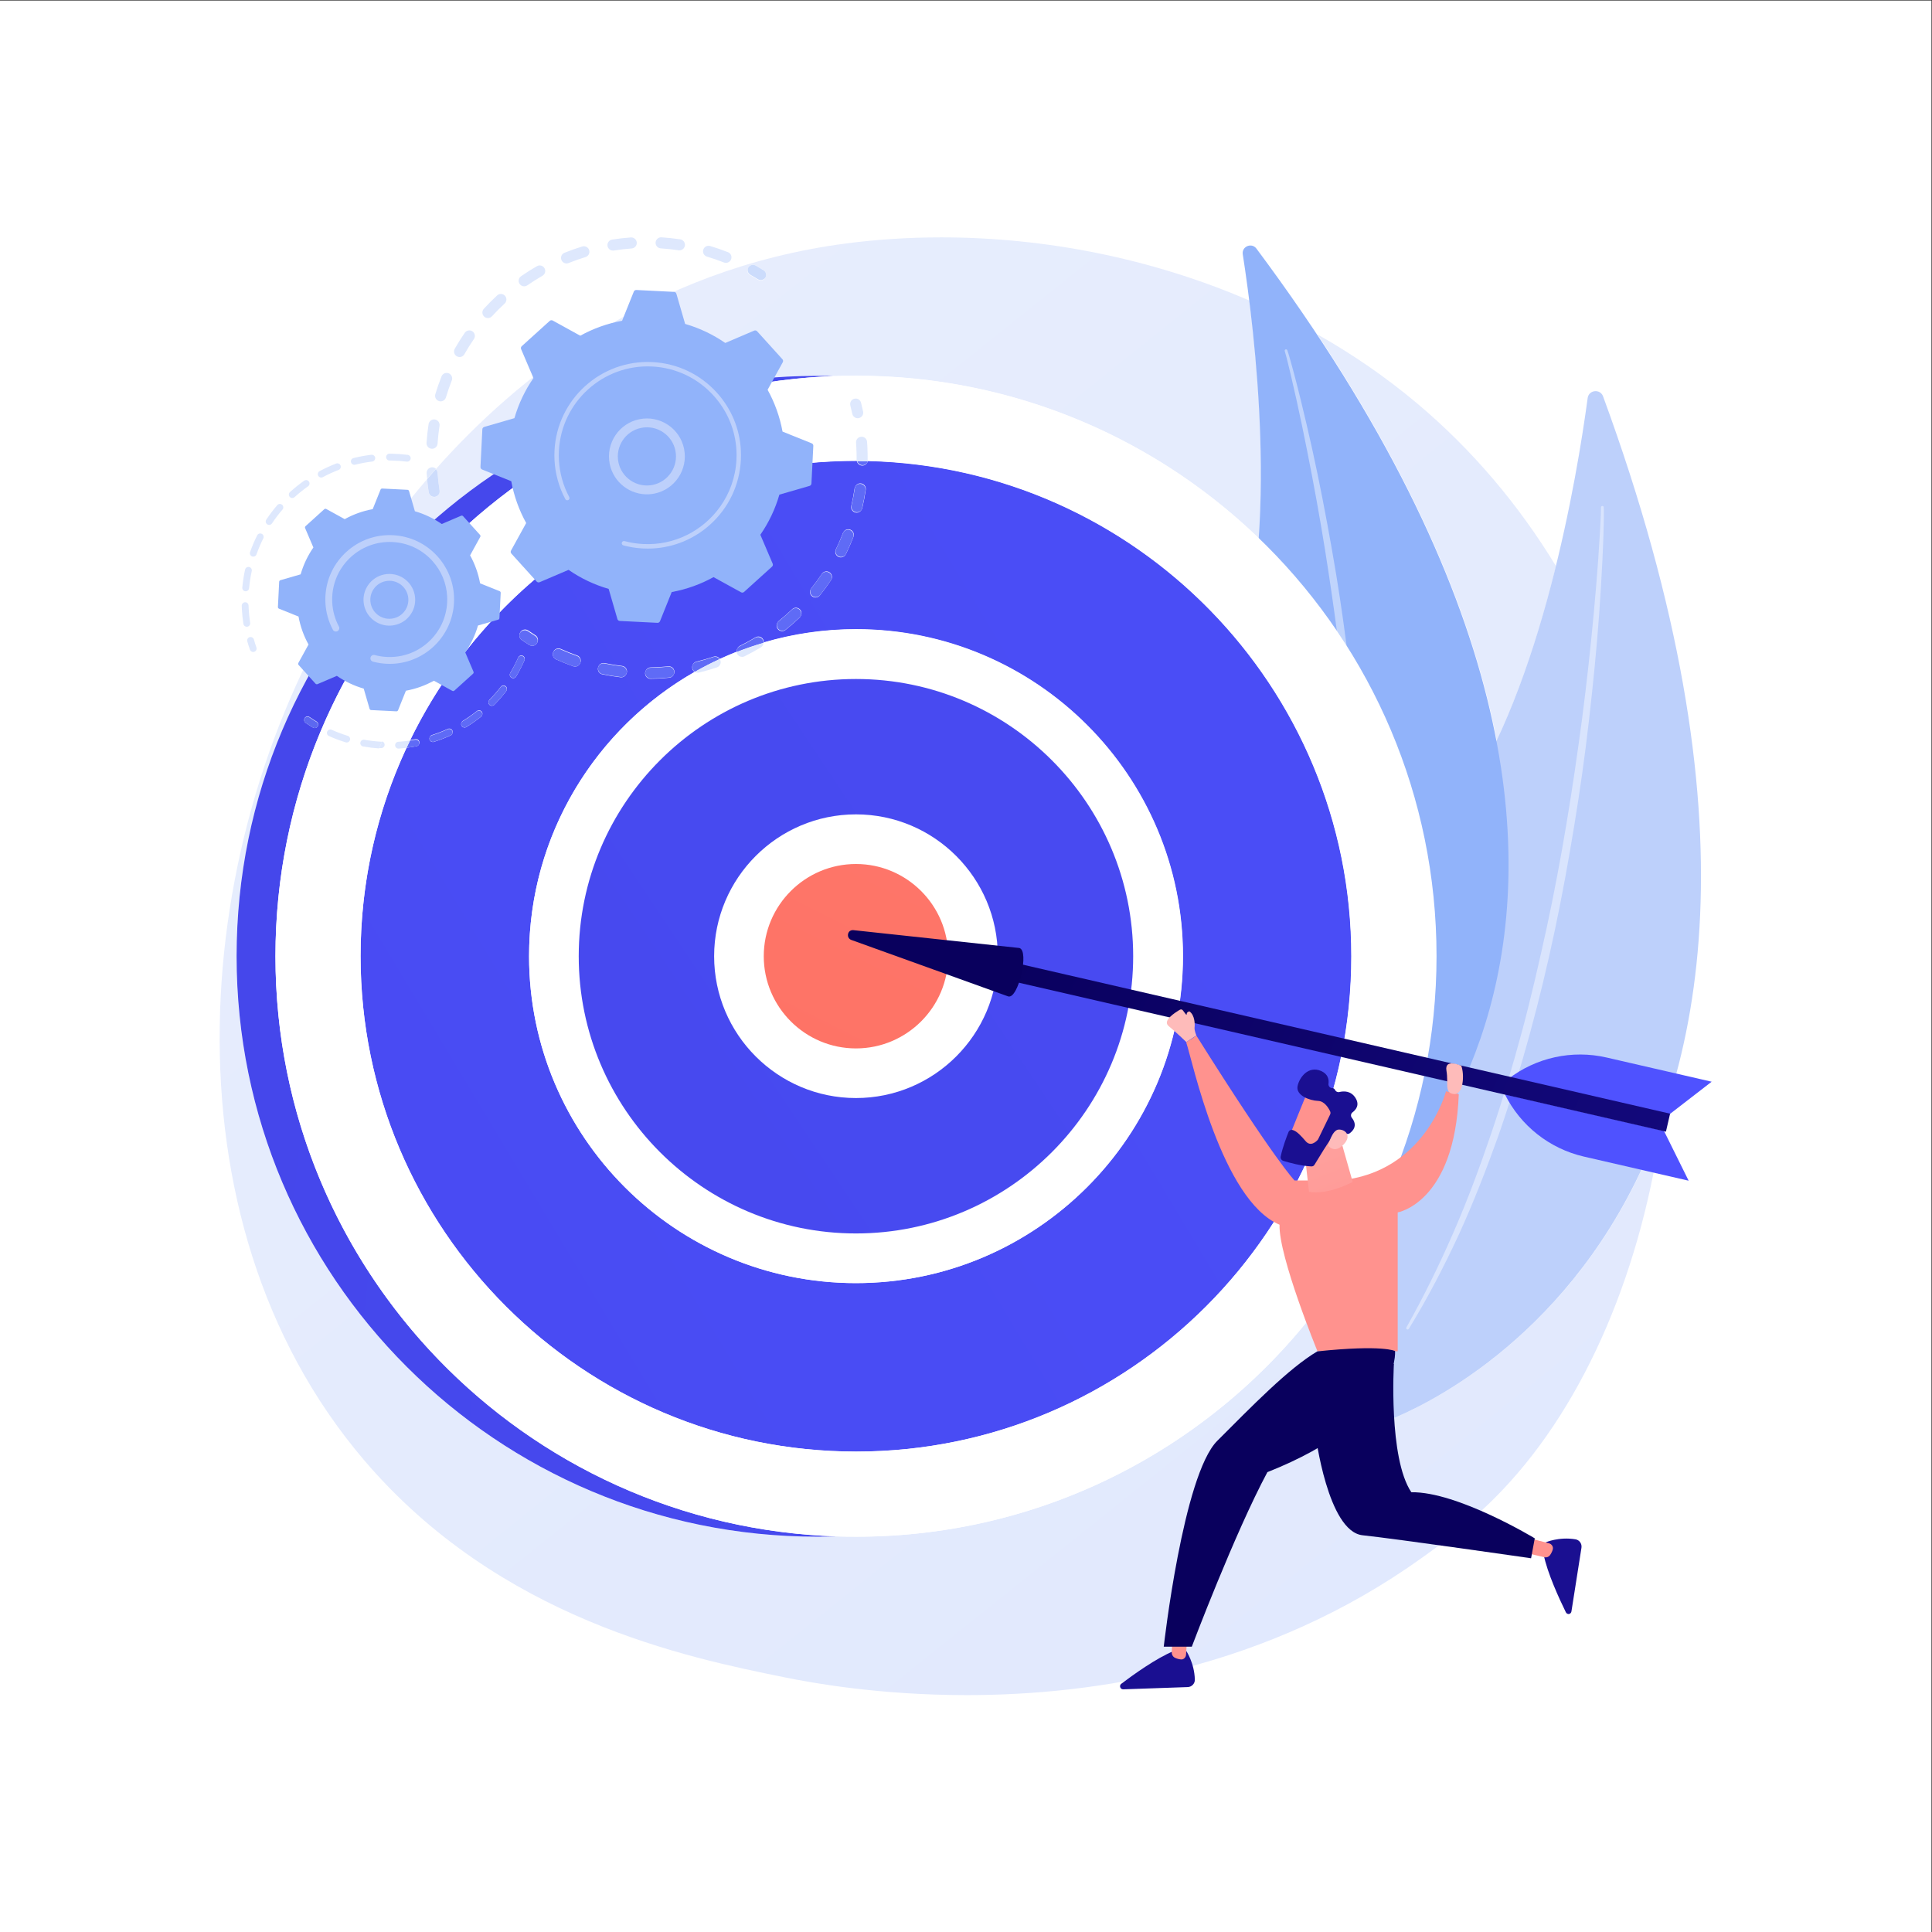 <?xml version="1.0" encoding="UTF-8" standalone="no"?>
<svg
   xmlns:dc="http://purl.org/dc/elements/1.1/"
   xmlns:cc="http://creativecommons.org/ns#"
   xmlns:rdf="http://www.w3.org/1999/02/22-rdf-syntax-ns#"
   xmlns:svg="http://www.w3.org/2000/svg"
   xmlns="http://www.w3.org/2000/svg"
   viewBox="0 0 4946.667 4946.667"
   height="4946.667"
   width="4946.667"
   xml:space="preserve"
   id="svg2"
   version="1.1"><rect x="0" y="0" width="4946.667" height="4946.667" fill="#333333" stroke="none"/><defs
     id="defs6"><clipPath
       id="clipPath24"
       clipPathUnits="userSpaceOnUse"><path
         id="path22"
         d="m 18568.3,4550 c -1690.1,0 -2981.2,236.3 -3496.1,340.9 -1867.5,379.3 -5477.37,1112.5 -8087.22,4181.6 -3948.5,4643.4 -3333.66,11958.8 -270.94,16787.9 195.24,307.8 682.07,1104.1 1487.86,2043.9 8.09,-84.5 18.7,-168.8 31.72,-251.9 8.19,-52.4 53.41,-89.8 104.84,-89.8 1.79,0 3.6,0 5.41,0.1 3.68,0.2 7.41,0.6 11.13,1.2 57.98,9 97.62,63.4 88.54,121.4 -17.62,112.6 -30.64,227.7 -38.64,342 -1.97,28.2 -14.78,53 -34.06,70.8 1529.99,1725.2 4101.66,3840.9 7877.26,4334.4 597,78.1 1210.8,117.5 1832.4,117.5 1972.1,0 4028.1,-396.4 5919.4,-1214.7 148.7,-1187.6 296.4,-2921.7 180.2,-4570.7 -2005.2,1934.8 -4734.2,3125.2 -7740.7,3125.2 -125.1,0 -249.7,-2 -373.8,-6.1 -123.8,4 -248.2,6.1 -373,6.1 -6157.39,0 -11148.96,-4991.6 -11148.96,-11149 0,-6157.4 4991.57,-11149 11148.96,-11149 125.2,0 249.8,2.1 374,6.2 123.8,-4.1 248,-6.1 372.8,-6.1 3714.2,0 7004.4,1816.4 9030.5,4609.2 167.5,-946.5 524.6,-1774.9 1107.7,-2405.1 0,0 3731.1,1241.8 5356.7,5831.2 C 31552.2,12775 30474.4,10190.3 28857.9,8488.5 28285.6,7886 27744.2,7497.5 27316.3,7190.5 24335,5051.4 21029.1,4550 18568.3,4550 m -4104.8,27471.9 c -37,0 -73,-19.4 -92.5,-53.9 -29,-51 -11.1,-115.9 40,-144.8 47.9,-27.3 95.8,-55.7 142.3,-84.7 17.4,-10.8 36.8,-16 56,-16 1.8,0 3.6,0.1 5.4,0.1 33.6,1.8 65.8,19.3 84.9,50 31,49.8 15.8,115.4 -34.1,146.4 -48.9,30.4 -99.3,60.4 -149.7,88.9 -16.5,9.5 -34.6,14 -52.3,14 m 14284.3,-9140.4 c -419.1,2202.4 -1449.9,4798.9 -3447.2,7807.8 669.7,-378.7 1308.5,-816.6 1903.3,-1315 1085.4,-909.3 1975.3,-1975.1 2683.9,-3140 -274.9,-1113.2 -646.8,-2309 -1140,-3352.8" /></clipPath><linearGradient
       id="linearGradient32"
       spreadMethod="pad"
       gradientTransform="matrix(-24914.7,30942.5,30942.5,24914.7,35712.1,-3714.1)"
       gradientUnits="userSpaceOnUse"
       y2="0"
       x2="1"
       y1="0"
       x1="0"><stop
         id="stop28"
         offset="0"
         style="stop-opacity:1;stop-color:#dae3fe" /><stop
         id="stop30"
         offset="1"
         style="stop-opacity:1;stop-color:#e9effd" /></linearGradient><clipPath
       id="clipPath58"
       clipPathUnits="userSpaceOnUse"><path
         id="path56"
         d="m 15692.6,7591.8 c -6157.39,0 -11148.96,4991.6 -11148.96,11149 0,6157.4 4991.57,11149 11148.96,11149 124.8,0 249.2,-2.1 373,-6.1 C 10081.3,29686.4 5290.41,24773.1 5290.41,18740.8 5290.41,12708.2 10081.8,7794.6 16066.6,7598 c -124.2,-4.1 -248.8,-6.2 -374,-6.2 M 5907.92,23345.2 c -20.89,0 -41.42,-9.9 -54.19,-28.3 -20.55,-29.9 -12.97,-70.8 16.85,-91.3 45.48,-31.3 92.88,-62 140.96,-91 10.62,-6.4 22.34,-9.5 33.91,-9.5 1.11,0 2.22,0 3.33,0.1 21.03,1.1 41.14,12.2 52.87,31.6 18.76,30.9 8.84,71.3 -22.17,90.1 -45.86,27.7 -91.11,56.9 -134.46,86.8 -11.36,7.8 -24.29,11.5 -37.1,11.5" /></clipPath><linearGradient
       id="linearGradient66"
       spreadMethod="pad"
       gradientTransform="matrix(-53406.6,4272.51,4272.51,53406.6,39970.5,16798.6)"
       gradientUnits="userSpaceOnUse"
       y2="0"
       x2="1"
       y1="0"
       x1="0"><stop
         id="stop62"
         offset="0"
         style="stop-opacity:1;stop-color:#4f52ff" /><stop
         id="stop64"
         offset="1"
         style="stop-opacity:1;stop-color:#4042e2" /></linearGradient><clipPath
       id="clipPath80"
       clipPathUnits="userSpaceOnUse"><path
         id="path78"
         d="m 16439.4,9225.6 c -5246.7,0 -9515.2,4268.5 -9515.2,9515.2 0,1430.2 317.13,2787.6 884.8,4005.8 64.36,7.6 128.44,17.3 191.7,29.1 35.6,6.7 59.1,40.9 52.44,76.6 -5.93,31.7 -33.84,53.4 -64.89,53.4 -3.86,0 -7.78,-0.3 -11.7,-1 -33.21,-6.2 -66.67,-11.8 -100.28,-16.8 1543.54,3174.7 4801.63,5367.8 8562.43,5368.2 0.3,0 0.4,0 0.7,0 6.4,0 12.3,0 18.7,-0.1 8,-50.2 51.3,-88.9 103.9,-89.5 0.3,0 0.5,0 0.8,0 1.9,0 3.9,0.1 5.8,0.2 49.5,2.5 90.2,38.9 98.9,86.7 5141.9,-121.6 9287.1,-4342 9287.1,-9512.6 0,-5246.7 -4268.5,-9515.2 -9515.2,-9515.2 M 13345,24201.4 c -1899.3,-1080.6 -3183.1,-3123.5 -3183.1,-5460.6 0,-3461.4 2816.1,-6277.5 6277.5,-6277.5 3461.4,0 6277.5,2816.1 6277.5,6277.5 0,3461.5 -2816.1,6277.5 -6277.5,6277.5 -615.2,0 -1210.2,-89 -1772.4,-254.7 1.1,20.5 -3.8,41.6 -15.2,60.5 -19.9,33.1 -55,51.4 -91,51.4 -18.7,0 -37.7,-5 -54.8,-15.3 -96.5,-58.2 -196.3,-112.9 -296.9,-162.6 -42.5,-21 -64.8,-66.6 -58.1,-111 -110.8,-43.6 -220.3,-90.3 -328,-139.8 -19.7,29.5 -53.1,47.2 -88.4,47.2 -11.2,0 -22.5,-1.8 -33.6,-5.5 -106.8,-35.6 -216.3,-67 -325.4,-93.3 -57,-13.8 -92.1,-71.2 -78.3,-128.2 6.9,-28.5 24.6,-51.5 47.7,-65.6 M 8627.34,23108.5 c -9.12,0 -18.41,-1.9 -27.28,-5.9 -98.87,-45.3 -201.72,-85 -305.75,-118.1 -34.54,-11 -53.61,-47.9 -42.64,-82.4 8.89,-27.9 34.72,-45.7 62.54,-45.7 1.1,0 2.2,0 3.31,0 5.5,0.3 11.07,1.3 16.59,3.1 109.04,34.7 216.9,76.3 320.56,123.7 32.95,15.1 47.45,54.1 32.35,87 -11.02,24.2 -34.76,38.3 -59.68,38.3 m 570.7,350.7 c -14.31,0 -28.73,-4.7 -40.81,-14.3 -85.24,-67.9 -175.52,-131.1 -268.32,-188.1 -30.86,-18.9 -40.54,-59.3 -21.54,-90.3 12.35,-20.1 33.91,-31.2 55.97,-31.2 1.11,0 2.22,0 3.33,0.1 10.6,0.5 21.25,3.6 30.95,9.5 97.29,59.8 191.92,126.2 281.34,197.3 28.36,22.5 33.05,63.8 10.5,92.2 -12.96,16.3 -32.09,24.8 -51.42,24.8 m 470.68,477.1 c -19.63,0 -39.06,-8.8 -52,-25.6 -66.48,-86 -139.06,-169.1 -215.68,-246.8 -25.44,-25.8 -25.13,-67.4 0.68,-92.8 12.78,-12.6 29.4,-18.9 46.06,-18.9 1.13,0 2.26,0 3.38,0.1 15.81,0.8 31.39,7.3 43.37,19.4 80.3,81.5 156.35,168.6 226.06,258.9 22.15,28.6 16.88,69.8 -11.81,92 -11.93,9.2 -26.05,13.7 -40.06,13.7 m 3175.38,367.2 c -3.5,0 -7,-0.1 -10.6,-0.5 -111.1,-11.2 -224.5,-17.7 -338.2,-19.7 -58.4,-0.8 -105.4,-49.4 -104.4,-108.1 1,-58 48.4,-104.4 106.3,-104.4 0.6,0 1.2,0 1.8,0 49.3,0.9 98.3,2.5 147.1,5 69.7,3.6 139.9,8.8 208.6,15.8 58.4,5.8 101,57.9 95.2,116.3 -5.5,54.8 -51.7,95.6 -105.8,95.6 m -2832.8,209.1 c -25.27,0 -49.33,-14.7 -60.16,-39.2 -43.8,-99.6 -94.3,-197.6 -150.13,-291.4 -18.52,-31.2 -8.29,-71.5 22.88,-90 10.5,-6.3 22.03,-9.2 33.42,-9.2 1.14,0 2.27,0 3.4,0.1 21.17,1.1 41.46,12.4 53.13,31.9 58.5,98.4 111.46,201.3 157.46,305.7 14.6,33.2 -0.5,71.9 -33.7,86.5 -8.6,3.8 -17.5,5.6 -26.3,5.6 m 1578.5,-145.2 c -49.2,0 -93.5,-34.8 -103.8,-85 -11.8,-57.4 25.3,-113.6 82.7,-125.4 115.9,-23.8 234.3,-42.9 352,-56.9 4.3,-0.5 8.5,-0.7 12.7,-0.7 1.8,0 3.6,0 5.4,0.1 50.8,2.6 93.8,41.4 100,93.6 6.9,58.2 -34.7,111.1 -93,118 -111.8,13.3 -224.3,31.5 -334.4,54 -7.2,1.5 -14.4,2.3 -21.6,2.3 m -866.2,280.7 c -40.4,0 -79.1,-23.3 -96.8,-62.6 -24.2,-53.4 -0.4,-116.4 53.1,-140.5 107.8,-48.7 219.2,-93.5 330.8,-133 11.7,-4.1 23.7,-6.1 35.5,-6.1 1.8,0 3.5,0.1 5.3,0.2 41.7,2.1 80,28.9 94.8,70.7 19.5,55.3 -9.4,116 -64.8,135.6 -106,37.5 -211.7,79.9 -314.1,126.2 -14.3,6.4 -29.1,9.5 -43.8,9.5 m -641.4,362.1 c -33.7,0 -67,-16.1 -87.58,-46.1 -33.26,-48.3 -21.06,-114.5 27.28,-147.7 47.9,-33 96.8,-65.2 145.5,-95.9 17.6,-11 37.1,-16.3 56.5,-16.3 1.8,0 3.6,0.1 5.4,0.2 33.4,1.7 65.5,19.1 84.6,49.5 31.3,49.7 16.3,115.3 -33.3,146.5 -46.2,29.1 -92.7,59.7 -138.2,91 -18.4,12.7 -39.4,18.8 -60.2,18.8 m 5201.8,418.4 c -26.4,0 -52.8,-9.8 -73.3,-29.5 -81.3,-77.6 -166.9,-152.8 -254.4,-223.5 -45.7,-36.8 -52.8,-103.7 -16,-149.4 21,-26 51.8,-39.5 82.8,-39.5 1.8,0 3.6,0.1 5.4,0.2 21.6,1.1 43.1,8.8 61.2,23.4 92.2,74.4 182.2,153.5 267.8,235.2 42.4,40.6 43.9,107.8 3.4,150.2 -20.9,21.9 -48.9,32.9 -76.9,32.9 m 585.8,697.6 c -34.3,0 -68,-16.6 -88.4,-47.3 -62.4,-93.4 -129.6,-185.5 -199.7,-273.6 -36.5,-45.9 -28.9,-112.8 17,-149.3 19.5,-15.5 42.9,-23.1 66.1,-23.1 1.8,0 3.6,0 5.4,0.1 29.4,1.5 58,15.2 77.8,40 73.8,92.7 144.5,189.6 210.1,287.9 32.6,48.8 19.4,114.8 -29.4,147.4 -18.1,12.1 -38.6,17.9 -58.9,17.9 m 419,808.8 c -42.6,0 -83,-25.9 -99.2,-68.1 -40.3,-104.9 -85.7,-209.4 -134.8,-310.7 -25.6,-52.8 -3.6,-116.3 49.2,-141.9 14.9,-7.3 30.7,-10.7 46.3,-10.7 1.8,0 3.6,0 5.4,0.1 37.4,1.9 72.7,23.7 90.2,59.8 51.8,106.6 99.6,216.7 142,327.1 21.1,54.8 -6.2,116.3 -61,137.3 -12.5,4.8 -25.4,7.1 -38.1,7.1 m 230.6,881.3 c -51.8,0 -97.4,-38 -105.1,-90.9 -16.2,-111.3 -37.5,-223.2 -63,-332.6 -13.3,-57.1 22.2,-114.2 79.3,-127.6 8.2,-1.9 16.3,-2.8 24.3,-2.8 1.8,0 3.6,0 5.3,0.1 46.1,2.4 87,34.9 98,82 26.9,115.1 49.2,232.9 66.4,350.2 8.5,58 -31.7,112 -89.8,120.5 -5.2,0.7 -10.3,1.1 -15.4,1.1 m -80,-14399.9 c -2935.9,0 -5324.4,2388.6 -5324.4,5324.4 0,2935.9 2388.5,5324.4 5324.4,5324.4 2935.9,0 5324.3,-2388.5 5324.3,-5324.4 0,-2935.8 -2388.4,-5324.4 -5324.3,-5324.4" /></clipPath><linearGradient
       id="linearGradient88"
       spreadMethod="pad"
       gradientTransform="matrix(-86126.4,-42938.4,-42938.4,86126.4,38731.4,29854.5)"
       gradientUnits="userSpaceOnUse"
       y2="0"
       x2="1"
       y1="0"
       x1="0"><stop
         id="stop84"
         offset="0"
         style="stop-opacity:1;stop-color:#4f52ff" /><stop
         id="stop86"
         offset="1"
         style="stop-opacity:1;stop-color:#4042e2" /></linearGradient><clipPath
       id="clipPath102"
       clipPathUnits="userSpaceOnUse"><path
         id="path100"
         d="m 22240.3,18740.8 c 0,-3203.7 -2597.1,-5800.9 -5800.9,-5800.9 -3203.8,0 -5800.9,2597.2 -5800.9,5800.9 0,3203.8 2597.1,5801 5800.9,5801 3203.8,0 5800.9,-2597.2 5800.9,-5801 z" /></clipPath><linearGradient
       id="linearGradient110"
       spreadMethod="pad"
       gradientTransform="matrix(-74018.8,-51176.6,-51176.6,74018.8,47609,40291.5)"
       gradientUnits="userSpaceOnUse"
       y2="0"
       x2="1"
       y1="0"
       x1="0"><stop
         id="stop106"
         offset="0"
         style="stop-opacity:1;stop-color:#4f52ff" /><stop
         id="stop108"
         offset="1"
         style="stop-opacity:1;stop-color:#4042e2" /></linearGradient><clipPath
       id="clipPath124"
       clipPathUnits="userSpaceOnUse"><path
         id="path122"
         d="m 18686.9,18740.8 c 0,-1241.2 -1006.3,-2247.4 -2247.5,-2247.4 -1241.2,0 -2247.5,1006.2 -2247.5,2247.4 0,1241.3 1006.3,2247.5 2247.5,2247.5 1241.2,0 2247.5,-1006.2 2247.5,-2247.5 z" /></clipPath><linearGradient
       id="linearGradient132"
       spreadMethod="pad"
       gradientTransform="matrix(-20220,-43154.8,-43154.8,20220,31855.3,51642.2)"
       gradientUnits="userSpaceOnUse"
       y2="0"
       x2="1"
       y1="0"
       x1="0"><stop
         id="stop128"
         offset="0"
         style="stop-opacity:1;stop-color:#ff928e" /><stop
         id="stop130"
         offset="1"
         style="stop-opacity:1;stop-color:#fe7062" /></linearGradient><clipPath
       id="clipPath146"
       clipPathUnits="userSpaceOnUse"><path
         id="path144"
         d="m 31966.5,15389.7 476.1,-960.8 -2018.8,464.8 c -661.5,152.3 -1219.7,593.2 -1521.1,1201.4 z" /></clipPath><linearGradient
       id="linearGradient154"
       spreadMethod="pad"
       gradientTransform="matrix(10099.2,-3338.67,-3338.67,-10099.2,30183.5,15471)"
       gradientUnits="userSpaceOnUse"
       y2="0"
       x2="1"
       y1="0"
       x1="0"><stop
         id="stop150"
         offset="0"
         style="stop-opacity:1;stop-color:#4f52ff" /><stop
         id="stop152"
         offset="1"
         style="stop-opacity:1;stop-color:#4042e2" /></linearGradient><clipPath
       id="clipPath164"
       clipPathUnits="userSpaceOnUse"><path
         id="path162"
         d="m 32032.9,15678.4 848.4,655.9 -2018.8,464.8 c -661.5,152.3 -1356.4,-0.1 -1893.3,-415.3 z" /></clipPath><linearGradient
       id="linearGradient172"
       spreadMethod="pad"
       gradientTransform="matrix(10542.2,-1414.47,1414.47,10542.2,30394,16385.1)"
       gradientUnits="userSpaceOnUse"
       y2="0"
       x2="1"
       y1="0"
       x1="0"><stop
         id="stop168"
         offset="0"
         style="stop-opacity:1;stop-color:#4f52ff" /><stop
         id="stop170"
         offset="1"
         style="stop-opacity:1;stop-color:#4042e2" /></linearGradient><clipPath
       id="clipPath182"
       clipPathUnits="userSpaceOnUse"><path
         id="path180"
         d="m 32078.6,15718.2 -79.7,-346 -13103.2,3016.8 79.7,346 z" /></clipPath><linearGradient
       id="linearGradient190"
       spreadMethod="pad"
       gradientTransform="matrix(10608.3,-5357.77,-5357.77,-10608.3,15743.1,21974.9)"
       gradientUnits="userSpaceOnUse"
       y2="0"
       x2="1"
       y1="0"
       x1="0"><stop
         id="stop186"
         offset="0"
         style="stop-opacity:1;stop-color:#09005d" /><stop
         id="stop188"
         offset="1"
         style="stop-opacity:1;stop-color:#1a0f91" /></linearGradient><clipPath
       id="clipPath200"
       clipPathUnits="userSpaceOnUse"><path
         id="path198"
         d="m 19583.3,18905.6 c 198.5,-45.7 -17,-981.6 -215.5,-935.9 l -3014.5,1084.9 c -111.4,40.1 -73.1,206.2 44.6,193.6 z" /></clipPath><linearGradient
       id="linearGradient208"
       spreadMethod="pad"
       gradientTransform="matrix(8879.23,-2935.37,-2935.37,-8879.23,17563.3,19070)"
       gradientUnits="userSpaceOnUse"
       y2="0"
       x2="1"
       y1="0"
       x1="0"><stop
         id="stop204"
         offset="0"
         style="stop-opacity:1;stop-color:#09005d" /><stop
         id="stop206"
         offset="1"
         style="stop-opacity:1;stop-color:#1a0f91" /></linearGradient><clipPath
       id="clipPath218"
       clipPathUnits="userSpaceOnUse"><path
         id="path216"
         d="m 22781.7,5404.9 c 0,0 160.9,-231.9 169,-557.7 1.9,-76.8 -60.2,-140.1 -136.9,-142.8 l -1238.7,-43.2 c -58,-2 -84.1,71.7 -37.8,106.7 228.6,172.8 678.6,496.3 1007.6,628.8 z" /></clipPath><linearGradient
       id="linearGradient226"
       spreadMethod="pad"
       gradientTransform="matrix(-1439.85,-50.281,50.281,-1439.85,22943.3,5059.7)"
       gradientUnits="userSpaceOnUse"
       y2="0"
       x2="1"
       y1="0"
       x1="0"><stop
         id="stop222"
         offset="0"
         style="stop-opacity:1;stop-color:#09005d" /><stop
         id="stop224"
         offset="1"
         style="stop-opacity:1;stop-color:#1a0f91" /></linearGradient><clipPath
       id="clipPath236"
       clipPathUnits="userSpaceOnUse"><path
         id="path234"
         d="m 22812.5,5800.4 -31.7,-476.2 c -3.6,-53.3 -49.4,-95 -102.6,-90.6 -32.4,2.7 -71.2,11 -114.2,30.3 -40.8,18.3 -66,60.4 -64.3,105.1 l 21.5,574.6 z" /></clipPath><linearGradient
       id="linearGradient244"
       spreadMethod="pad"
       gradientTransform="matrix(-366.912,-50.443,50.443,-366.912,22837.3,5620.1)"
       gradientUnits="userSpaceOnUse"
       y2="0"
       x2="1"
       y1="0"
       x1="0"><stop
         id="stop240"
         offset="0"
         style="stop-opacity:1;stop-color:#febbba" /><stop
         id="stop242"
         offset="1"
         style="stop-opacity:1;stop-color:#ff928e" /></linearGradient><clipPath
       id="clipPath254"
       clipPathUnits="userSpaceOnUse"><path
         id="path252"
         d="m 29682.3,7482.4 c 0,0 258.3,114 579.7,60.1 75.7,-12.7 126.1,-85.7 114.2,-161.5 l -192.6,-1224.3 c -9.1,-57.4 -86.4,-69.1 -111.9,-17 -126.3,257.3 -358.6,760.5 -426.2,1108.6 z" /></clipPath><linearGradient
       id="linearGradient262"
       spreadMethod="pad"
       gradientTransform="matrix(-223.74,-1423.26,1423.26,-223.74,30051.8,7575.6)"
       gradientUnits="userSpaceOnUse"
       y2="0"
       x2="1"
       y1="0"
       x1="0"><stop
         id="stop258"
         offset="0"
         style="stop-opacity:1;stop-color:#09005d" /><stop
         id="stop260"
         offset="1"
         style="stop-opacity:1;stop-color:#1a0f91" /></linearGradient><clipPath
       id="clipPath272"
       clipPathUnits="userSpaceOnUse"><path
         id="path270"
         d="m 29299.9,7587.7 461.5,-121.5 c 51.6,-13.6 83.9,-66.6 69.5,-118 -8.8,-31.2 -24.4,-67.8 -51.4,-106.3 -25.8,-36.6 -71.9,-53.3 -115.5,-43.2 l -560,130.2 z" /></clipPath><linearGradient
       id="linearGradient280"
       spreadMethod="pad"
       gradientTransform="matrix(-20.075,-369.832,369.832,-20.075,29481.5,7577.8)"
       gradientUnits="userSpaceOnUse"
       y2="0"
       x2="1"
       y1="0"
       x1="0"><stop
         id="stop276"
         offset="0"
         style="stop-opacity:1;stop-color:#febbba" /><stop
         id="stop278"
         offset="1"
         style="stop-opacity:1;stop-color:#ff928e" /></linearGradient><clipPath
       id="clipPath290"
       clipPathUnits="userSpaceOnUse"><path
         id="path288"
         d="m 22979.7,17221.2 c 0,0 -41.5,95.9 -34.8,152.6 6.7,56.8 8.3,233.9 -98,308.7 0,0 -57.6,-2.8 -58.7,-67.4 -67.7,72.7 -71.1,135.4 -141.1,90.8 -69.9,-44.5 -333.1,-204.1 -201.6,-309.4 131.4,-105.3 338,-305.7 338,-305.7 z" /></clipPath><linearGradient
       id="linearGradient298"
       spreadMethod="pad"
       gradientTransform="matrix(590.601,-194.397,-194.397,-590.601,22422.2,17516)"
       gradientUnits="userSpaceOnUse"
       y2="0"
       x2="1"
       y1="0"
       x1="0"><stop
         id="stop294"
         offset="0"
         style="stop-opacity:1;stop-color:#febbba" /><stop
         id="stop296"
         offset="1"
         style="stop-opacity:1;stop-color:#ff928e" /></linearGradient><clipPath
       id="clipPath308"
       clipPathUnits="userSpaceOnUse"><path
         id="path306"
         d="m 25260.3,9560.8 c 0,0 234.5,-1870.9 905.7,-1942.3 671.2,-71.4 3242,-442.7 3242,-442.7 l 71.4,385.6 c 0,0 -1485.3,899.7 -2370.8,885.4 -442.7,657 -334.7,2472.3 -334.7,2472.3 z" /></clipPath><linearGradient
       id="linearGradient316"
       spreadMethod="pad"
       gradientTransform="matrix(2742.1,-5293.78,-5293.78,-2742.1,26755.4,9401.3)"
       gradientUnits="userSpaceOnUse"
       y2="0"
       x2="1"
       y1="0"
       x1="0"><stop
         id="stop312"
         offset="0"
         style="stop-opacity:1;stop-color:#09005d" /><stop
         id="stop314"
         offset="1"
         style="stop-opacity:1;stop-color:#1a0f91" /></linearGradient><clipPath
       id="clipPath326"
       clipPathUnits="userSpaceOnUse"><path
         id="path324"
         d="m 28021.7,16092.7 c -79,-2085.8 -1173.2,-2270.1 -1173.2,-2270.1 v -2667.9 h -1542.8 c 0,0 -748.1,1821.8 -728.7,2430.8 -1112.7,470.5 -1675.9,3160.8 -1793.5,3505.3 54.8,41.7 84.2,40.1 196.2,130.4 1516.6,-2413.7 1886.7,-2784.8 1886.7,-2784.8 h 856.9 c 1646.6,147.9 2051.6,1713.1 2051.6,1713.1 z" /></clipPath><linearGradient
       id="linearGradient334"
       spreadMethod="pad"
       gradientTransform="matrix(4513.72,5581.85,5581.85,-4513.72,19362.2,7378.4)"
       gradientUnits="userSpaceOnUse"
       y2="0"
       x2="1"
       y1="0"
       x1="0"><stop
         id="stop330"
         offset="0"
         style="stop-opacity:1;stop-color:#ff928e" /><stop
         id="stop332"
         offset="1"
         style="stop-opacity:1;stop-color:#fe7062" /></linearGradient><clipPath
       id="clipPath344"
       clipPathUnits="userSpaceOnUse"><path
         id="path342"
         d="m 26800.3,11160.4 c 0,0 122.6,-1307.2 -2452.3,-2326 -628.4,-1171.1 -1452.5,-3354.2 -1452.5,-3354.2 h -542.7 c 0,0 371.3,3297.1 1028.2,3954.1 657,656.9 1373.7,1396.2 1924.6,1719.9 1274.6,133.3 1494.7,6.2 1494.7,6.2 z" /></clipPath><linearGradient
       id="linearGradient352"
       spreadMethod="pad"
       gradientTransform="matrix(3263.3,-665.639,-665.639,-3263.3,22915.6,8662.7)"
       gradientUnits="userSpaceOnUse"
       y2="0"
       x2="1"
       y1="0"
       x1="0"><stop
         id="stop348"
         offset="0"
         style="stop-opacity:1;stop-color:#09005d" /><stop
         id="stop350"
         offset="1"
         style="stop-opacity:1;stop-color:#1a0f91" /></linearGradient><clipPath
       id="clipPath362"
       clipPathUnits="userSpaceOnUse"><path
         id="path360"
         d="m 25702.5,15408.8 284,-1000.2 c 0,0 -485.3,-260.9 -844.1,-190.4 l -98.6,881.7 z" /></clipPath><linearGradient
       id="linearGradient370"
       spreadMethod="pad"
       gradientTransform="matrix(2117.42,-5207.69,5207.69,2117.42,24544,16973.9)"
       gradientUnits="userSpaceOnUse"
       y2="0"
       x2="1"
       y1="0"
       x1="0"><stop
         id="stop366"
         offset="0"
         style="stop-opacity:1;stop-color:#febbba" /><stop
         id="stop368"
         offset="1"
         style="stop-opacity:1;stop-color:#ff928e" /></linearGradient><clipPath
       id="clipPath380"
       clipPathUnits="userSpaceOnUse"><path
         id="path378"
         d="m 25114.2,16135.1 c -10.4,-11.7 -396.7,-972.2 -396.7,-972.2 l 553.2,-208.9 501.3,856 c 0,0 -483.6,521 -657.8,325.1 z" /></clipPath><linearGradient
       id="linearGradient388"
       spreadMethod="pad"
       gradientTransform="matrix(-156.793,-1963.41,1963.41,-156.793,25283.8,15975.1)"
       gradientUnits="userSpaceOnUse"
       y2="0"
       x2="1"
       y1="0"
       x1="0"><stop
         id="stop384"
         offset="0"
         style="stop-opacity:1;stop-color:#febbba" /><stop
         id="stop386"
         offset="1"
         style="stop-opacity:1;stop-color:#ff928e" /></linearGradient><clipPath
       id="clipPath398"
       clipPathUnits="userSpaceOnUse"><path
         id="path396"
         d="m 25542.1,15697.3 -228.6,-471.3 c -2.9,-6.1 -6.6,-11.5 -11,-16.6 -27.3,-30.7 -128.9,-129.7 -223.8,-19.5 -86.1,99.9 -166.2,189.9 -246.8,213.6 -36.2,10.7 -74.5,-7.8 -88.6,-42.8 -35.1,-87.3 -110.5,-285.4 -149.7,-467.6 -8,-37 14,-73.6 50.1,-84.8 108.9,-33.7 340.4,-98.3 538.9,-106.6 26.9,-1.1 52.1,12.3 66,35.3 67.6,112.5 274.4,453.4 346.8,539.5 67.8,80.8 209.8,62.4 268.9,50.3 19.3,-3.9 39.3,0.2 55.5,11.5 57.4,39.9 169.9,145.5 45.9,301.1 -25.9,32.5 -19.8,79.7 13.5,104.6 66.4,49.7 141.8,142.5 55.8,277.9 -87.4,137.6 -223.8,132.6 -309.3,111.9 -34.6,-8.4 -69.3,9.8 -83.9,42.2 -8.4,18.5 -24.8,33.6 -56.2,34.4 -42.4,1.2 -73.7,40.1 -68.2,82.1 10.6,80.7 -6.8,186 -142.1,245.5 -240,105.4 -422.3,-117.4 -457.8,-295 -35.6,-177.6 231.1,-277.2 393.9,-283.3 123.7,-4.6 201.1,-136.5 231.1,-199.5 9.5,-19.9 9.3,-43 -0.4,-62.9 z" /></clipPath><linearGradient
       id="linearGradient406"
       spreadMethod="pad"
       gradientTransform="matrix(-1060.1,942.913,-942.913,-1060.1,25709.6,15089.1)"
       gradientUnits="userSpaceOnUse"
       y2="0"
       x2="1"
       y1="0"
       x1="0"><stop
         id="stop402"
         offset="0"
         style="stop-opacity:1;stop-color:#09005d" /><stop
         id="stop404"
         offset="1"
         style="stop-opacity:1;stop-color:#1a0f91" /></linearGradient><clipPath
       id="clipPath416"
       clipPathUnits="userSpaceOnUse"><path
         id="path414"
         d="m 25510.4,15105.8 c 0,0 75.3,306.8 206.5,307.4 131.2,0.7 245.3,-120 96.8,-280.2 -184.6,-199.3 -303.3,-27.2 -303.3,-27.2 z" /></clipPath><linearGradient
       id="linearGradient424"
       spreadMethod="pad"
       gradientTransform="matrix(-62.245,1363.46,-1363.46,-62.245,25756.6,13889.2)"
       gradientUnits="userSpaceOnUse"
       y2="0"
       x2="1"
       y1="0"
       x1="0"><stop
         id="stop420"
         offset="0"
         style="stop-opacity:1;stop-color:#febbba" /><stop
         id="stop422"
         offset="1"
         style="stop-opacity:1;stop-color:#ff928e" /></linearGradient><clipPath
       id="clipPath434"
       clipPathUnits="userSpaceOnUse"><path
         id="path432"
         d="m 28073.4,16643 c 0,0 -333.3,147.6 -290.4,-100 42.8,-247.5 -46.7,-428.4 143.3,-447.5 189.9,-19 211.6,376.4 147.1,547.5 z" /></clipPath><linearGradient
       id="linearGradient442"
       spreadMethod="pad"
       gradientTransform="matrix(362.664,-73.975,-73.975,-362.664,27744,16427.1)"
       gradientUnits="userSpaceOnUse"
       y2="0"
       x2="1"
       y1="0"
       x1="0"><stop
         id="stop438"
         offset="0"
         style="stop-opacity:1;stop-color:#febbba" /><stop
         id="stop440"
         offset="1"
         style="stop-opacity:1;stop-color:#ff928e" /></linearGradient><clipPath
       id="clipPath456"
       clipPathUnits="userSpaceOnUse"><path
         id="path454"
         d="m 8338.46,27562.6 c -51.43,0 -96.65,37.4 -104.84,89.8 -13.02,83.1 -23.63,167.4 -31.72,251.9 54.9,64 111.08,128.5 168.94,193.8 19.28,-17.8 32.09,-42.6 34.06,-70.8 8,-114.3 21.02,-229.4 38.64,-342 9.08,-58 -30.56,-112.4 -88.54,-121.4 -3.72,-0.6 -7.45,-1 -11.13,-1.2 -1.81,-0.1 -3.62,-0.1 -5.41,-0.1" /></clipPath><linearGradient
       id="linearGradient464"
       spreadMethod="pad"
       gradientTransform="matrix(-24914.7,30942.5,30942.5,24914.7,35712.1,-3714.1)"
       gradientUnits="userSpaceOnUse"
       y2="0"
       x2="1"
       y1="0"
       x1="0"><stop
         id="stop460"
         offset="0"
         style="stop-opacity:1;stop-color:#c4d5fd" /><stop
         id="stop462"
         offset="1"
         style="stop-opacity:1;stop-color:#ceddfc" /></linearGradient><clipPath
       id="clipPath478"
       clipPathUnits="userSpaceOnUse"><path
         id="path476"
         d="m 14609.3,31722.5 c -19.2,0 -38.6,5.2 -56,16 -46.5,29 -94.4,57.4 -142.3,84.7 -51.1,28.9 -69,93.8 -40,144.8 19.5,34.5 55.5,53.9 92.5,53.9 17.7,0 35.8,-4.5 52.3,-14 50.4,-28.5 100.8,-58.5 149.7,-88.9 49.9,-31 65.1,-96.6 34.1,-146.4 -19.1,-30.7 -51.3,-48.2 -84.9,-50 -1.8,0 -3.6,-0.1 -5.4,-0.1" /></clipPath><linearGradient
       id="linearGradient486"
       spreadMethod="pad"
       gradientTransform="matrix(-24914.7,30942.5,30942.5,24914.7,35712.1,-3714.1)"
       gradientUnits="userSpaceOnUse"
       y2="0"
       x2="1"
       y1="0"
       x1="0"><stop
         id="stop482"
         offset="0"
         style="stop-opacity:1;stop-color:#c4d5fd" /><stop
         id="stop484"
         offset="1"
         style="stop-opacity:1;stop-color:#ceddfc" /></linearGradient><clipPath
       id="clipPath500"
       clipPathUnits="userSpaceOnUse"><path
         id="path498"
         d="m 12497.2,24070.8 c -57.9,0 -105.3,46.4 -106.3,104.4 -1,58.7 46,107.3 104.4,108.1 113.7,2 227.1,8.5 338.2,19.7 3.6,0.4 7.1,0.5 10.6,0.5 54.1,0 100.3,-40.8 105.8,-95.6 5.8,-58.4 -36.8,-110.5 -95.2,-116.3 -68.7,-7 -138.9,-12.2 -208.6,-15.8 -48.8,-2.5 -97.8,-4.1 -147.1,-5 -0.6,0 -1.2,0 -1.8,0 m -563.8,28.6 c -4.2,0 -8.4,0.2 -12.7,0.7 -117.7,14 -236.1,33.1 -352,56.9 -57.4,11.8 -94.5,68 -82.7,125.4 10.3,50.2 54.6,85 103.8,85 7.2,0 14.4,-0.8 21.6,-2.3 110.1,-22.5 222.6,-40.7 334.4,-54 58.3,-6.9 99.9,-59.8 93,-118 -6.2,-52.2 -49.2,-91 -100,-93.6 -1.8,-0.1 -3.6,-0.1 -5.4,-0.1 m 1411.6,102 c -23.1,14.1 -40.8,37.1 -47.7,65.6 -13.8,57 21.3,114.4 78.3,128.2 109.1,26.3 218.6,57.7 325.4,93.3 11.1,3.7 22.4,5.5 33.6,5.5 35.3,0 68.7,-17.7 88.4,-47.2 -163.3,-75.2 -322.6,-157 -478,-245.4" /></clipPath><linearGradient
       id="linearGradient508"
       spreadMethod="pad"
       gradientTransform="matrix(-86126.4,-42938.4,-42938.4,86126.4,38731.4,29854.5)"
       gradientUnits="userSpaceOnUse"
       y2="0"
       x2="1"
       y1="0"
       x1="0"><stop
         id="stop504"
         offset="0"
         style="stop-opacity:1;stop-color:#636ffd" /><stop
         id="stop506"
         offset="1"
         style="stop-opacity:1;stop-color:#5864e9" /></linearGradient><clipPath
       id="clipPath522"
       clipPathUnits="userSpaceOnUse"><path
         id="path520"
         d="m 11046.2,24305.9 c -11.8,0 -23.8,2 -35.5,6.1 -111.6,39.5 -223,84.3 -330.8,133 -53.5,24.1 -77.3,87.1 -53.1,140.5 17.7,39.3 56.4,62.6 96.8,62.6 14.7,0 29.5,-3.1 43.8,-9.5 102.4,-46.3 208.1,-88.7 314.1,-126.2 55.4,-19.6 84.3,-80.3 64.8,-135.6 -14.8,-41.8 -53.1,-68.6 -94.8,-70.7 -1.8,-0.1 -3.5,-0.2 -5.3,-0.2 m 3104.8,280.7 c -6.7,44.4 15.6,90 58.1,111 100.6,49.7 200.4,104.4 296.9,162.6 17.1,10.3 36.1,15.3 54.8,15.3 36,0 71.1,-18.3 91,-51.4 11.4,-18.9 16.3,-40 15.2,-60.5 -175.4,-51.7 -347.4,-110.8 -516,-177" /></clipPath><linearGradient
       id="linearGradient530"
       spreadMethod="pad"
       gradientTransform="matrix(-86126.4,-42938.4,-42938.4,86126.4,38731.4,29854.5)"
       gradientUnits="userSpaceOnUse"
       y2="0"
       x2="1"
       y1="0"
       x1="0"><stop
         id="stop526"
         offset="0"
         style="stop-opacity:1;stop-color:#636ffd" /><stop
         id="stop528"
         offset="1"
         style="stop-opacity:1;stop-color:#5864e9" /></linearGradient><clipPath
       id="clipPath544"
       clipPathUnits="userSpaceOnUse"><path
         id="path542"
         d="m 15023.1,24986.7 c -31,0 -61.8,13.5 -82.8,39.5 -36.8,45.7 -29.7,112.6 16,149.4 87.5,70.7 173.1,145.9 254.4,223.5 20.5,19.7 46.9,29.5 73.3,29.5 28,0 56,-11 76.9,-32.9 40.5,-42.4 39,-109.6 -3.4,-150.2 -85.6,-81.7 -175.6,-160.8 -267.8,-235.2 -18.1,-14.6 -39.6,-22.3 -61.2,-23.4 -1.8,-0.1 -3.6,-0.2 -5.4,-0.2 m 641.7,646.2 c -23.2,0 -46.6,7.6 -66.1,23.1 -45.9,36.5 -53.5,103.4 -17,149.3 70.1,88.1 137.3,180.2 199.7,273.6 20.4,30.7 54.1,47.3 88.4,47.3 20.3,0 40.8,-5.8 58.9,-17.9 48.8,-32.6 62,-98.6 29.4,-147.4 -65.6,-98.3 -136.3,-195.2 -210.1,-287.9 -19.8,-24.8 -48.4,-38.5 -77.8,-40 -1.8,-0.1 -3.6,-0.1 -5.4,-0.1 m 485.5,770.7 c -15.6,0 -31.4,3.4 -46.3,10.7 -52.8,25.6 -74.8,89.1 -49.2,141.9 49.1,101.3 94.5,205.8 134.8,310.7 16.2,42.2 56.6,68.1 99.2,68.1 12.7,0 25.6,-2.3 38.1,-7.1 54.8,-21 82.1,-82.5 61,-137.3 -42.4,-110.4 -90.2,-220.5 -142,-327.1 -17.5,-36.1 -52.8,-57.9 -90.2,-59.8 -1.8,-0.1 -3.6,-0.1 -5.4,-0.1 m 304.6,858.8 c -8,0 -16.1,0.9 -24.3,2.8 -57.1,13.4 -92.6,70.5 -79.3,127.6 25.5,109.4 46.8,221.3 63,332.6 7.7,52.9 53.3,90.9 105.1,90.9 5.1,0 10.2,-0.4 15.4,-1.1 58.1,-8.5 98.3,-62.5 89.8,-120.5 -17.2,-117.3 -39.5,-235.1 -66.4,-350.2 -11,-47.1 -51.9,-79.6 -98,-82 -1.7,-0.1 -3.5,-0.1 -5.3,-0.1 m 107.9,904.1 c -0.3,0 -0.5,0 -0.8,0 -52.6,0.6 -95.9,39.3 -103.9,89.5 69.8,-0.1 140,-1 209.4,-2.6 -8.7,-47.8 -49.4,-84.2 -98.9,-86.7 -1.9,-0.1 -3.9,-0.2 -5.8,-0.2" /></clipPath><linearGradient
       id="linearGradient552"
       spreadMethod="pad"
       gradientTransform="matrix(-86126.4,-42938.4,-42938.4,86126.4,38731.4,29854.5)"
       gradientUnits="userSpaceOnUse"
       y2="0"
       x2="1"
       y1="0"
       x1="0"><stop
         id="stop548"
         offset="0"
         style="stop-opacity:1;stop-color:#636ffd" /><stop
         id="stop550"
         offset="1"
         style="stop-opacity:1;stop-color:#5864e9" /></linearGradient><clipPath
       id="clipPath566"
       clipPathUnits="userSpaceOnUse"><path
         id="path564"
         d="m 10223.9,24704.2 c -19.4,0 -38.9,5.3 -56.5,16.3 -48.7,30.7 -97.6,62.9 -145.5,95.9 -48.34,33.2 -60.54,99.4 -27.28,147.7 20.58,30 53.88,46.1 87.58,46.1 20.8,0 41.8,-6.1 60.2,-18.8 45.5,-31.3 92,-61.9 138.2,-91 49.6,-31.2 64.6,-96.8 33.3,-146.5 -19.1,-30.4 -51.2,-47.8 -84.6,-49.5 -1.8,-0.1 -3.6,-0.2 -5.4,-0.2" /></clipPath><linearGradient
       id="linearGradient574"
       spreadMethod="pad"
       gradientTransform="matrix(-86126.4,-42938.4,-42938.4,86126.4,38731.4,29854.5)"
       gradientUnits="userSpaceOnUse"
       y2="0"
       x2="1"
       y1="0"
       x1="0"><stop
         id="stop570"
         offset="0"
         style="stop-opacity:1;stop-color:#636ffd" /><stop
         id="stop572"
         offset="1"
         style="stop-opacity:1;stop-color:#5864e9" /></linearGradient><clipPath
       id="clipPath612"
       clipPathUnits="userSpaceOnUse"><path
         id="path610"
         d="m 7809,22746.6 c 21.99,47.2 44.53,94.5 67.27,141.3 33.61,5 67.07,10.6 100.28,16.8 3.92,0.7 7.84,1 11.7,1 31.05,0 58.96,-21.7 64.89,-53.4 6.66,-35.7 -16.84,-69.9 -52.44,-76.6 -63.26,-11.8 -127.34,-21.5 -191.7,-29.1" /></clipPath><linearGradient
       id="linearGradient620"
       spreadMethod="pad"
       gradientTransform="matrix(-86126.4,-42938.4,-42938.4,86126.4,38731.4,29854.5)"
       gradientUnits="userSpaceOnUse"
       y2="0"
       x2="1"
       y1="0"
       x1="0"><stop
         id="stop616"
         offset="0"
         style="stop-opacity:1;stop-color:#636ffd" /><stop
         id="stop618"
         offset="1"
         style="stop-opacity:1;stop-color:#5864e9" /></linearGradient><clipPath
       id="clipPath638"
       clipPathUnits="userSpaceOnUse"><path
         id="path636"
         d="m 8314.21,22856.4 c -27.82,0 -53.65,17.8 -62.54,45.7 -10.97,34.5 8.1,71.4 42.64,82.4 104.03,33.1 206.88,72.8 305.75,118.1 8.87,4 18.16,5.9 27.28,5.9 24.92,0 48.66,-14.1 59.68,-38.3 15.1,-32.9 0.6,-71.9 -32.35,-87 -103.66,-47.4 -211.52,-89 -320.56,-123.7 -5.52,-1.8 -11.09,-2.8 -16.59,-3.1 -1.11,0 -2.21,0 -3.31,0 m 609.13,278.9 c -22.06,0 -43.62,11.1 -55.97,31.2 -19,31 -9.32,71.4 21.54,90.3 92.8,57 183.08,120.2 268.32,188.1 12.08,9.6 26.5,14.3 40.81,14.3 19.33,0 38.46,-8.5 51.42,-24.8 22.55,-28.4 17.86,-69.7 -10.5,-92.2 -89.42,-71.1 -184.05,-137.5 -281.34,-197.3 -9.7,-5.9 -20.35,-9 -30.95,-9.5 -1.11,-0.1 -2.22,-0.1 -3.33,-0.1 m 524.44,416.9 c -16.66,0 -33.28,6.3 -46.06,18.9 -25.81,25.4 -26.12,67 -0.68,92.8 76.62,77.7 149.2,160.8 215.68,246.8 12.94,16.8 32.37,25.6 52,25.6 14.01,0 28.13,-4.5 40.06,-13.7 28.69,-22.2 33.96,-63.4 11.81,-92 -69.71,-90.3 -145.76,-177.4 -226.06,-258.9 -11.98,-12.1 -27.56,-18.6 -43.37,-19.4 -1.12,-0.1 -2.25,-0.1 -3.38,-0.1 m 409.53,530.6 c -11.39,0 -22.92,2.9 -33.42,9.2 -31.17,18.5 -41.4,58.8 -22.88,90 55.83,93.8 106.33,191.8 150.13,291.4 10.83,24.5 34.89,39.2 60.16,39.2 8.8,0 17.7,-1.8 26.3,-5.6 33.2,-14.6 48.3,-53.3 33.7,-86.5 -46,-104.4 -98.96,-207.3 -157.46,-305.7 -11.67,-19.5 -31.96,-30.8 -53.13,-31.9 -1.13,-0.1 -2.26,-0.1 -3.4,-0.1" /></clipPath><linearGradient
       id="linearGradient646"
       spreadMethod="pad"
       gradientTransform="matrix(-86126.4,-42938.4,-42938.4,86126.4,38731.4,29854.5)"
       gradientUnits="userSpaceOnUse"
       y2="0"
       x2="1"
       y1="0"
       x1="0"><stop
         id="stop642"
         offset="0"
         style="stop-opacity:1;stop-color:#636ffd" /><stop
         id="stop644"
         offset="1"
         style="stop-opacity:1;stop-color:#5864e9" /></linearGradient><clipPath
       id="clipPath656"
       clipPathUnits="userSpaceOnUse"><path
         id="path654"
         d="m 6045.45,23125.1 c -11.57,0 -23.29,3.1 -33.91,9.5 -48.08,29 -95.48,59.7 -140.96,91 -29.82,20.5 -37.4,61.4 -16.85,91.3 12.77,18.4 33.3,28.3 54.19,28.3 12.81,0 25.74,-3.7 37.1,-11.5 43.35,-29.9 88.6,-59.1 134.46,-86.8 31.01,-18.8 40.93,-59.2 22.17,-90.1 -11.73,-19.4 -31.84,-30.5 -52.87,-31.6 -1.11,-0.1 -2.22,-0.1 -3.33,-0.1" /></clipPath><linearGradient
       id="linearGradient664"
       spreadMethod="pad"
       gradientTransform="matrix(-53406.6,4272.51,4272.51,53406.6,39970.5,16798.6)"
       gradientUnits="userSpaceOnUse"
       y2="0"
       x2="1"
       y1="0"
       x1="0"><stop
         id="stop660"
         offset="0"
         style="stop-opacity:1;stop-color:#636ffd" /><stop
         id="stop662"
         offset="1"
         style="stop-opacity:1;stop-color:#5864e9" /></linearGradient></defs><g
     transform="matrix(1.333,0,0,-1.333,0,4946.667)"
     id="g10"><g
       transform="scale(0.1)"
       id="g12"><g
         transform="scale(2.276)"
         id="g14"><path
           id="path16"
           style="fill:#ffffff;fill-opacity:1;fill-rule:nonzero;stroke:none"
           d="M 16300,0 H 0 V 16300 H 16300 V 0" /></g><g
         id="g18"><g
           clip-path="url(#clipPath24)"
           id="g20"><g
             transform="scale(1.997)"
             id="g26"><path
               id="path34"
               style="fill:url(#linearGradient32);fill-opacity:1;fill-rule:nonzero;stroke:none"
               d="m 9298.41,2278.49 c -846.35,0 -1492.89,118.34 -1750.73,170.72 -935.19,189.94 -2742.89,557.1 -4049.82,2094.01 -1977.29,2325.27 -1669.4,5988.58 -135.68,8406.88 97.77,154.1 341.56,552.9 745.07,1023.5 4.05,-42.3 9.36,-84.6 15.88,-126.2 4.11,-26.2 26.75,-44.9 52.5,-44.9 0.9,0 1.81,0 2.71,0 1.85,0.1 3.71,0.3 5.58,0.6 29.03,4.5 48.88,31.8 44.33,60.8 -8.82,56.4 -15.34,114 -19.34,171.3 -0.99,14.1 -7.41,26.5 -17.06,35.4 766.17,864 2053.98,1923.4 3944.68,2170.6 298.96,39 606.33,58.8 917.61,58.8 987.56,0 2017.16,-198.5 2964.26,-608.3 74.4,-594.7 148.4,-1463.1 90.2,-2288.8 -1004.1,968.8 -2370.71,1565 -3876.27,1565 -62.65,0 -125.05,-1.1 -187.19,-3.1 -62,2 -124.29,3 -186.79,3 -3083.42,0 -5583.04,-2499.6 -5583.04,-5583.01 0,-3083.42 2499.62,-5583.06 5583.04,-5583.06 62.7,0 125.1,1.05 187.29,3.11 62,-2.06 124.19,-3.06 186.69,-3.06 1859.97,0 3507.57,909.6 4522.17,2308.14 83.9,-473.98 262.7,-888.81 554.7,-1204.4 0,0 1868.4,621.86 2682.5,2920.08 -191.4,-1428.29 -731.1,-2722.62 -1540.6,-3574.83 -286.6,-301.71 -557.7,-496.26 -772,-650 C 12186.2,2529.58 10530.7,2278.49 9298.41,2278.49 M 7242.86,16035.5 c -18.53,0 -36.56,-9.7 -46.32,-27 -14.52,-25.5 -5.56,-58 20.03,-72.5 23.99,-13.6 47.97,-27.8 71.26,-42.4 8.71,-5.4 18.43,-8 28.04,-8 0.9,0 1.8,0 2.7,0.1 16.83,0.8 32.96,9.6 42.52,25 15.52,25 7.91,57.8 -17.08,73.3 -24.48,15.2 -49.72,30.2 -74.96,44.6 -8.26,4.7 -17.33,6.9 -26.19,6.9 M 14396,11458.3 c -209.9,1102.9 -726.1,2403.2 -1726.3,3909.9 335.4,-189.6 655.3,-408.9 953.1,-658.5 543.6,-455.3 989.2,-989 1344.1,-1572.4 -137.7,-557.5 -323.9,-1156.3 -570.9,-1679" /></g></g></g><g
         transform="scale(2.256)"
         id="g36"><path
           id="path38"
           style="fill:#bdd0fb;fill-opacity:1;fill-rule:nonzero;stroke:none"
           d="m 13648.7,13074.4 c -24.4,66.4 -121.7,56 -131.2,-14.1 -91.4,-677 -386.8,-2444.8 -1080.6,-3458.18 -1129.8,-1649.97 -1685,-4149.99 -657.6,-5260.49 0,0 4520.7,1504.24 1869.4,8732.77" /></g><g
         transform="scale(1.89)"
         id="g40"><path
           id="path42"
           style="fill:#d9e4fd;fill-opacity:1;fill-rule:nonzero;stroke:none"
           d="m 14305.4,6123 c -2.5,0 -5.1,0.63 -7.4,2.06 -6.6,4.02 -8.7,12.44 -5,19.11 l 0.1,0.15 c 176.3,313.75 335.4,636.4 478.4,966.13 143.9,329.41 268.5,666.93 384.2,1007.14 115.5,340.37 217.2,685.34 311.2,1032.32 93.7,347.2 173.1,698.05 250.5,1049.19 151.8,703.3 266,1414.4 360.6,2127.9 46.5,356.9 85.8,714.8 118.9,1073.3 16.7,179.2 31.8,358.6 44.7,538.2 l 17.3,269.4 7.2,134.7 2.9,67.4 c 0.6,22.1 1.6,45.8 1.3,65.1 v 3.2 c -0.2,7.8 6,14.2 13.8,14.3 0.1,0 0.2,0 0.2,0 7.5,0 13.6,-5.8 14.1,-13.2 1.6,-25.7 0.9,-47.1 1.1,-70 l -0.8,-67.8 -3.1,-135.3 c -2.7,-90.2 -6.8,-180.3 -10.9,-270.4 -8.8,-180.2 -19.9,-360.2 -32.6,-540.2 -26.1,-359.8 -62,-719 -103.2,-1077.4 -40.7,-358.6 -91.5,-716.1 -149.8,-1072.2 -58.6,-356.2 -122.3,-711.6 -197.6,-1064.8 -149.3,-706.52 -337.1,-1405.57 -573.6,-2088.53 -121.8,-340.21 -252.5,-677.35 -402.6,-1006.24 -152.3,-327.67 -318.7,-648.99 -507.8,-956.76 -2.6,-4.39 -7.3,-6.77 -12.1,-6.77" /></g><g
         transform="scale(2.09)"
         id="g44"><path
           id="path46"
           style="fill:#91b3fa;fill-opacity:1;fill-rule:nonzero;stroke:none"
           d="m 11547,15470.9 c -43.6,58.5 -136.9,19.6 -125.6,-52.6 108.8,-697 336.9,-2533.9 -51.4,-3741.3 -632.4,-1965.91 -445.9,-4604.1 898.1,-5400.82 0,0 4031.9,2820.18 -721.1,9194.72" /></g><g
         transform="scale(1.865)"
         id="g48"><path
           id="path50"
           style="fill:#c0d4fc;fill-opacity:1;fill-rule:nonzero;stroke:none"
           d="m 13868.9,13245.4 c -32.7,51.5 -66.1,102.5 -100.2,152.9 -36.7,277.7 -77.5,554.7 -121.3,831.3 -55.4,344.5 -117.7,688 -186.1,1030.2 -33.9,171.2 -69.4,342.1 -107,512.5 l -58.4,255.2 -30.5,127.2 -16,63.4 c -5.5,20.6 -11.1,43 -16.7,60.8 l -1,3 c -2.3,7.4 1.8,15.2 9.1,17.5 1.4,0.4 2.8,0.6 4.2,0.6 5.7,0 11,-3.5 13.1,-9.1 8.6,-23.5 13.8,-43.5 20.4,-64.8 l 18,-63.2 34.5,-126.6 c 22.5,-84.6 43.6,-169.4 64.7,-254.3 41.7,-169.9 81.2,-340.2 119.2,-511 75.3,-341.6 141.3,-685.2 202.1,-1029.8 58.9,-330.5 108.8,-662.7 151.9,-995.8" /></g><g
         id="g52"><g
           clip-path="url(#clipPath58)"
           id="g54"><g
             transform="scale(1.834)"
             id="g60"><path
               id="path68"
               style="fill:url(#linearGradient66);fill-opacity:1;fill-rule:nonzero;stroke:none"
               d="m 8557.75,4140.09 c -3357.85,0 -6079.94,2722.1 -6079.94,6079.91 0,3357.9 2722.09,6080 6079.94,6080 68.06,0 135.9,-1.1 203.42,-3.3 -3263.46,-107.6 -5876.11,-2787 -5876.11,-6076.7 0,-3289.75 2612.92,-5969.32 5876.65,-6076.53 -67.73,-2.24 -135.68,-3.38 -203.96,-3.38 M 3221.81,12731 c -11.39,0 -22.59,-5.4 -29.55,-15.4 -11.21,-16.3 -7.08,-38.6 9.18,-49.8 24.8,-17.1 50.66,-33.8 76.87,-49.6 5.8,-3.5 12.19,-5.2 18.5,-5.2 0.6,0 1.21,0 1.81,0 11.47,0.6 22.44,6.7 28.83,17.3 10.24,16.8 4.83,38.8 -12.09,49.1 -25,15.1 -49.68,31 -73.32,47.3 -6.2,4.3 -13.25,6.3 -20.23,6.3" /></g></g></g><g
         transform="scale(1.834)"
         id="g70"><path
           id="path72"
           style="fill:#ffffff;fill-opacity:1;fill-rule:nonzero;stroke:none"
           d="m 15045,10220 c 0,-3357.81 -2722.1,-6079.86 -6080,-6079.86 -3357.85,0 -6079.95,2722.05 -6079.95,6079.86 0,3357.9 2722.1,6080 6079.95,6080 3357.9,0 6080,-2722.1 6080,-6080" /></g><g
         id="g74"><g
           clip-path="url(#clipPath80)"
           id="g76"><g
             transform="scale(1.734)"
             id="g82"><path
               id="path90"
               style="fill:url(#linearGradient88);fill-opacity:1;fill-rule:nonzero;stroke:none"
               d="m 9483.35,5321.95 c -3026.65,0 -5489.01,2462.36 -5489.01,5489.05 0,825 182.95,1608 510.42,2310.8 37.12,4.4 74.09,10 110.58,16.8 20.54,3.8 34.1,23.6 30.25,44.1 -3.42,18.3 -19.52,30.9 -37.43,30.9 -2.23,0 -4.49,-0.2 -6.75,-0.6 -19.16,-3.6 -38.46,-6.8 -57.85,-9.7 890.42,1831.4 2769.91,3096.5 4939.39,3096.7 0.17,0 0.23,0 0.4,0 3.7,0 7.1,0 10.79,0 4.62,-29 29.59,-51.3 59.94,-51.6 0.17,0 0.29,0 0.46,0 1.09,0 2.25,0 3.35,0 28.55,1.5 52.03,22.5 57.05,50 2966.16,-70.1 5357.46,-2504.7 5357.46,-5487.4 0,-3026.69 -2462.4,-5489.05 -5489.05,-5489.05 M 7698.3,13961 c -1095.65,-623.4 -1836.23,-1801.8 -1836.23,-3150 0,-1996.81 1624.51,-3621.33 3621.28,-3621.33 1996.75,0 3621.25,1624.52 3621.25,3621.33 0,1996.8 -1624.5,3621.2 -3621.25,3621.2 -354.89,0 -698.12,-51.3 -1022.44,-146.9 0.64,11.8 -2.19,24 -8.76,34.9 -11.49,19.1 -31.73,29.7 -52.5,29.7 -10.79,0 -21.75,-2.9 -31.61,-8.9 -55.67,-33.5 -113.24,-65.1 -171.27,-93.8 -24.52,-12.1 -37.38,-38.4 -33.52,-64 -63.92,-25.1 -127.08,-52.1 -189.21,-80.6 -11.37,17 -30.63,27.2 -51,27.2 -6.46,0 -12.98,-1 -19.38,-3.2 -61.61,-20.5 -124.78,-38.6 -187.71,-53.8 -32.88,-8 -53.13,-41.1 -45.17,-74 3.98,-16.4 14.19,-29.7 27.52,-37.8 m -2721.47,-630.5 c -5.26,0 -10.62,-1.1 -15.74,-3.4 -57.03,-26.1 -116.36,-49 -176.37,-68.1 -19.93,-6.3 -30.93,-27.6 -24.6,-47.5 5.13,-16.1 20.03,-26.4 36.08,-26.4 0.63,0 1.27,0 1.91,0 3.17,0.2 6.38,0.8 9.57,1.8 62.9,20 125.12,44 184.92,71.4 19.01,8.7 27.37,31.2 18.66,50.1 -6.36,14 -20.05,22.1 -34.43,22.1 m 329.22,202.3 c -8.26,0 -16.57,-2.7 -23.54,-8.2 -49.17,-39.2 -101.25,-75.6 -154.79,-108.5 -17.8,-10.9 -23.38,-34.2 -12.42,-52.1 7.12,-11.6 19.56,-18 32.28,-18 0.64,0 1.29,0 1.93,0.1 6.11,0.2 12.25,2 17.85,5.4 56.12,34.5 110.71,72.8 162.3,113.9 16.35,12.9 19.06,36.8 6.05,53.1 -7.47,9.4 -18.51,14.3 -29.66,14.3 m 271.52,275.3 c -11.32,0 -22.53,-5.1 -30,-14.8 -38.35,-49.6 -80.22,-97.5 -124.42,-142.4 -14.67,-14.9 -14.49,-38.8 0.39,-53.5 7.38,-7.3 16.97,-10.9 26.58,-10.9 0.65,0 1.3,0 1.95,0.1 9.12,0.4 18.1,4.2 25.02,11.1 46.32,47.1 90.19,97.3 130.4,149.4 12.78,16.5 9.74,40.3 -6.81,53.1 -6.88,5.3 -15.03,7.9 -23.11,7.9 m 1831.77,211.8 c -2.02,0 -4.03,-0.1 -6.11,-0.3 -64.09,-6.5 -129.51,-10.2 -195.1,-11.4 -33.69,-0.4 -60.8,-28.5 -60.23,-62.3 0.58,-33.5 27.93,-60.2 61.33,-60.2 0.34,0 0.69,0 1.04,0 28.44,0.5 56.7,1.4 84.85,2.8 40.21,2.1 80.71,5.1 120.34,9.2 33.69,3.3 58.26,33.4 54.92,67 -3.18,31.7 -29.83,55.2 -61.04,55.2 m -1634.15,120.6 c -14.57,0 -28.45,-8.5 -34.7,-22.6 -25.27,-57.4 -54.4,-114 -86.61,-168.1 -10.68,-18 -4.78,-41.2 13.2,-51.9 6.06,-3.6 12.71,-5.3 19.28,-5.3 0.66,0 1.31,0 1.96,0 12.21,0.7 23.92,7.2 30.65,18.4 33.75,56.8 64.3,116.2 90.83,176.4 8.43,19.1 -0.28,41.5 -19.44,49.9 -4.96,2.2 -10.09,3.2 -15.17,3.2 m 910.59,-83.7 c -28.38,0 -53.94,-20.1 -59.88,-49.1 -6.81,-33.1 14.59,-65.5 47.71,-72.3 66.86,-13.7 135.16,-24.8 203.05,-32.8 2.48,-0.3 4.91,-0.4 7.33,-0.4 1.04,0 2.08,0 3.11,0 29.31,1.5 54.12,23.9 57.69,54 3.98,33.6 -20.02,64.1 -53.65,68.1 -64.49,7.7 -129.39,18.2 -192.9,31.1 -4.16,0.9 -8.31,1.4 -12.46,1.4 m -499.68,161.9 c -23.31,0 -45.64,-13.5 -55.85,-36.1 -13.96,-30.8 -0.23,-67.2 30.64,-81.1 62.18,-28.1 126.45,-53.9 190.82,-76.7 6.75,-2.4 13.67,-3.5 20.48,-3.5 1.04,0 2.02,0 3.06,0.1 24.05,1.2 46.15,16.7 54.69,40.8 11.25,31.9 -5.43,66.9 -37.38,78.2 -61.15,21.6 -122.13,46.1 -181.2,72.8 -8.25,3.7 -16.78,5.5 -25.26,5.5 m -370.01,208.9 c -19.44,0 -38.65,-9.3 -50.52,-26.6 -19.19,-27.9 -12.15,-66.1 15.74,-85.2 27.63,-19.1 55.84,-37.6 83.93,-55.4 10.15,-6.3 21.4,-9.4 32.6,-9.4 1.03,0 2.07,0.1 3.11,0.2 19.27,0.9 37.78,11 48.8,28.5 18.06,28.7 9.4,66.5 -19.21,84.5 -26.65,16.8 -53.47,34.5 -79.72,52.5 -10.61,7.4 -22.73,10.9 -34.73,10.9 m 3000.75,241.3 c -15.23,0 -30.46,-5.6 -42.28,-17 -46.9,-44.8 -96.28,-88.1 -146.76,-128.9 -26.36,-21.2 -30.46,-59.8 -9.23,-86.2 12.12,-15 29.88,-22.8 47.77,-22.8 1.04,0 2.07,0.1 3.11,0.1 12.46,0.7 24.87,5.1 35.31,13.5 53.18,42.9 105.1,88.6 154.48,135.7 24.46,23.4 25.33,62.2 1.96,86.7 -12.05,12.6 -28.21,18.9 -44.36,18.9 m 337.93,402.5 c -19.79,0 -39.23,-9.6 -50.99,-27.3 -36,-53.9 -74.77,-107 -115.21,-157.9 -21.05,-26.4 -16.67,-65 9.81,-86.1 11.25,-8.9 24.75,-13.3 38.13,-13.3 1.04,0 2.08,0 3.12,0 16.96,0.9 33.45,8.8 44.88,23.1 42.57,53.5 83.35,109.4 121.2,166.1 18.8,28.1 11.19,66.2 -16.96,85 -10.44,7 -22.27,10.4 -33.98,10.4 m 241.71,466.5 c -24.58,0 -47.88,-14.9 -57.23,-39.3 -23.25,-60.5 -49.43,-120.8 -77.76,-179.2 -14.77,-30.5 -2.08,-67.1 28.38,-81.9 8.6,-4.2 17.71,-6.1 26.71,-6.1 1.04,0 2.08,0 3.12,0 21.57,1.1 41.93,13.7 52.03,34.5 29.88,61.5 57.46,125 81.92,188.7 12.17,31.6 -3.58,67.1 -35.2,79.2 -7.21,2.8 -14.65,4.1 -21.97,4.1 m 133.02,508.4 c -29.88,0 -56.18,-21.9 -60.63,-52.4 -9.34,-64.3 -21.63,-128.8 -36.34,-191.9 -7.67,-32.9 12.81,-65.9 45.75,-73.6 4.73,-1.1 9.4,-1.6 14.02,-1.6 1.04,0 2.07,0 3.05,0.1 26.6,1.3 50.19,20.1 56.53,47.3 15.52,66.4 28.39,134.3 38.31,201.9 4.9,33.5 -18.29,64.7 -51.8,69.6 -3,0.4 -5.95,0.6 -8.89,0.6 m -46.15,-8306.82 c -1693.62,0 -3071.47,1377.91 -3071.47,3071.52 0,1693.6 1377.85,3071.4 3071.47,3071.4 1693.65,0 3071.45,-1377.8 3071.45,-3071.4 0,-1693.61 -1377.8,-3071.52 -3071.45,-3071.52" /></g></g></g><g
         transform="scale(1.763)"
         id="g92"><path
           id="path94"
           style="fill:#ffffff;fill-opacity:1;fill-rule:nonzero;stroke:none"
           d="m 9326.05,16029.6 c -2976.45,0 -5397.96,-2421.5 -5397.96,-5398 0,-2976.42 2421.51,-5397.93 5397.96,-5397.93 2976.45,0 5397.95,2421.51 5397.95,5397.93 0,2976.5 -2421.5,5398 -5397.95,5398 m 0,-11066.31 c -3125.53,0 -5668.34,2542.81 -5668.34,5668.31 0,3125.6 2542.81,5668.4 5668.34,5668.4 3125.55,0 5668.35,-2542.8 5668.35,-5668.4 0,-3125.5 -2542.8,-5668.31 -5668.35,-5668.31" /></g><g
         id="g96"><g
           clip-path="url(#clipPath102)"
           id="g98"><g
             transform="scale(1.506)"
             id="g104"><path
               id="path112"
               style="fill:url(#linearGradient110);fill-opacity:1;fill-rule:nonzero;stroke:none"
               d="m 14771.4,12447.1 c 0,-2127.8 -1724.9,-3852.77 -3852.8,-3852.77 -2127.87,0 -3852.8,1724.97 -3852.8,3852.77 0,2127.9 1724.93,3852.9 3852.8,3852.9 2127.9,0 3852.8,-1725 3852.8,-3852.9" /></g></g></g><g
         transform="scale(1.535)"
         id="g114"><path
           id="path116"
           style="fill:#ffffff;fill-opacity:1;fill-rule:nonzero;stroke:none"
           d="m 10710.6,15679 c -1912.76,0 -3468.92,-1556.1 -3468.92,-3468.9 0,-1912.8 1556.16,-3469.01 3468.92,-3469.01 1912.9,0 3469,1556.21 3469,3469.01 0,1912.8 -1556.1,3468.9 -3469,3468.9 m 0,-7558.87 c -2255.13,0 -4089.89,1834.75 -4089.89,4089.97 0,2255.2 1834.76,4089.9 4089.89,4089.9 2255.2,0 4090,-1834.7 4090,-4089.9 0,-2255.22 -1834.8,-4089.97 -4090,-4089.97" /></g><g
         id="g118"><g
           clip-path="url(#clipPath124)"
           id="g120"><g
             transform="scale(1.288)"
             id="g126"><path
               id="path134"
               style="fill:url(#linearGradient132);fill-opacity:1;fill-rule:nonzero;stroke:none"
               d="m 14512.7,14554.5 c 0,-963.9 -781.5,-1745.3 -1745.5,-1745.3 -963.9,0 -1745.4,781.4 -1745.4,1745.3 0,964.1 781.5,1745.5 1745.4,1745.5 964,0 1745.5,-781.4 1745.5,-1745.5" /></g></g></g><g
         transform="scale(1.317)"
         id="g136"><path
           id="path138"
           style="fill:#ffffff;fill-opacity:1;fill-rule:nonzero;stroke:none"
           d="m 12483.7,15576.2 c -741.5,0 -1344.7,-603.3 -1344.7,-1344.8 0,-741.6 603.2,-1344.8 1344.7,-1344.8 741.5,0 1344.8,603.2 1344.8,1344.8 0,741.5 -603.3,1344.8 -1344.8,1344.8 z m 0,-3413.4 c -1140.5,0 -2068.5,928 -2068.5,2068.6 0,1140.6 928,2068.6 2068.5,2068.6 1140.6,0 2068.6,-928 2068.6,-2068.6 0,-1140.6 -928,-2068.6 -2068.6,-2068.6" /></g><g
         id="g140"><g
           clip-path="url(#clipPath146)"
           id="g142"><g
             transform="scale(1.99)"
             id="g148"><path
               id="path156"
               style="fill:url(#linearGradient154);fill-opacity:1;fill-rule:nonzero;stroke:none"
               d="m 16060.8,7732.18 239.2,-482.73 -1014.3,233.53 c -332.4,76.52 -612.8,298.04 -764.2,603.61 l 1539.3,-354.41" /></g></g></g><g
         id="g158"><g
           clip-path="url(#clipPath164)"
           id="g160"><g
             transform="scale(2.017)"
             id="g166"><path
               id="path174"
               style="fill:url(#linearGradient172);fill-opacity:1;fill-rule:nonzero;stroke:none"
               d="m 15879.4,7772.14 420.6,325.14 -1000.8,230.41 c -327.9,75.5 -672.4,-0.05 -938.5,-205.87 l 1518.7,-349.68" /></g></g></g><g
         id="g176"><g
           clip-path="url(#clipPath182)"
           id="g178"><g
             transform="scale(1.968)"
             id="g184"><path
               id="path192"
               style="fill:url(#linearGradient190);fill-opacity:1;fill-rule:nonzero;stroke:none"
               d="m 16300,7986.84 -40.5,-175.81 -6658.09,1532.92 40.5,175.81 L 16300,7986.84" /></g></g></g><g
         id="g194"><g
           clip-path="url(#clipPath200)"
           id="g196"><g
             transform="scale(1.206)"
             id="g202"><path
               id="path210"
               style="fill:url(#linearGradient208);fill-opacity:1;fill-rule:nonzero;stroke:none"
               d="m 16233.9,15672.1 c 164.6,-37.8 -14.1,-813.7 -178.6,-775.8 l -2498.9,899.4 c -92.4,33.2 -60.6,170.9 36.9,160.4 l 2640.6,-284" /></g></g></g><g
         id="g212"><g
           clip-path="url(#clipPath218)"
           id="g214"><g
             transform="scale(1.408)"
             id="g220"><path
               id="path228"
               style="fill:url(#linearGradient226);fill-opacity:1;fill-rule:nonzero;stroke:none"
               d="m 16179.8,3838.61 c 0,0 114.2,-164.7 120,-396.09 1.3,-54.54 -42.8,-99.5 -97.2,-101.42 l -879.8,-30.67 c -41.2,-1.43 -59.7,50.92 -26.8,75.78 162.3,122.72 481.9,352.47 715.6,446.57 l 168.2,5.83" /></g></g></g><g
         id="g230"><g
           clip-path="url(#clipPath236)"
           id="g232"><g
             transform="scale(1.4)"
             id="g238"><path
               id="path246"
               style="fill:url(#linearGradient244);fill-opacity:1;fill-rule:nonzero;stroke:none"
               d="m 16300,4144.51 -22.6,-340.26 c -2.6,-38.08 -35.3,-67.88 -73.4,-64.73 -23.1,1.92 -50.8,7.86 -81.6,21.64 -29.1,13.08 -47.1,43.16 -45.9,75.1 l 15.4,410.57 208.1,-102.32" /></g></g></g><g
         id="g248"><g
           clip-path="url(#clipPath254)"
           id="g250"><g
             transform="scale(1.864)"
             id="g256"><path
               id="path264"
               style="fill:url(#linearGradient262);fill-opacity:1;fill-rule:nonzero;stroke:none"
               d="m 15926.7,4014.85 c 0,0 138.6,61.17 311.1,32.25 40.6,-6.82 67.6,-45.99 61.2,-86.66 l -103.3,-656.92 c -4.9,-30.8 -46.4,-37.08 -60.1,-9.13 -67.7,138.06 -192.4,408.07 -228.6,594.85 l 19.7,125.61" /></g></g></g><g
         id="g266"><g
           clip-path="url(#clipPath272)"
           id="g268"><g
             transform="scale(1.83)"
             id="g274"><path
               id="path282"
               style="fill:url(#linearGradient280);fill-opacity:1;fill-rule:nonzero;stroke:none"
               d="m 16007.7,4145.45 252.1,-66.38 c 28.2,-7.43 45.8,-36.38 38,-64.47 -4.8,-17.04 -13.4,-37.04 -28.1,-58.07 -14.1,-20 -39.3,-29.12 -63.1,-23.6 l -306,71.13 107.1,141.39" /></g></g></g><g
         id="g284"><g
           clip-path="url(#clipPath290)"
           id="g286"><g
             transform="scale(1.41)"
             id="g292"><path
               id="path300"
               style="fill:url(#linearGradient298);fill-opacity:1;fill-rule:nonzero;stroke:none"
               d="m 16300,12215.4 c 0,0 -29.4,68 -24.7,108.2 4.8,40.3 5.9,165.9 -69.5,219 0,0 -40.9,-2 -41.6,-47.8 -48.1,51.5 -50.5,96 -100.1,64.4 -49.6,-31.6 -236.3,-144.8 -143,-219.5 93.2,-74.7 239.7,-216.8 239.7,-216.8 l 139.2,92.5" /></g></g></g><g
         id="g302"><g
           clip-path="url(#clipPath308)"
           id="g304"><g
             transform="scale(1.809)"
             id="g310"><path
               id="path318"
               style="fill:url(#linearGradient316);fill-opacity:1;fill-rule:nonzero;stroke:none"
               d="m 13967.1,5286.44 c 0,0 129.7,-1034.47 500.8,-1073.95 371.2,-39.48 1792.6,-244.79 1792.6,-244.79 l 39.5,213.21 c 0,0 -821.3,497.47 -1310.9,489.57 -244.8,363.27 -185,1367 -185,1367 l -837,-751.04" /></g></g></g><g
         id="g320"><g
           clip-path="url(#clipPath326)"
           id="g322"><g
             transform="scale(1.719)"
             id="g328"><path
               id="path336"
               style="fill:url(#linearGradient334);fill-opacity:1;fill-rule:nonzero;stroke:none"
               d="m 16300,9361 c -46,-1213.3 -682.4,-1320.5 -682.4,-1320.5 V 6488.6 h -897.5 c 0,0 -435.1,1059.73 -423.9,1413.98 -647.2,273.68 -974.8,1838.61 -1043.2,2039 31.9,24.26 49,23.33 114.1,75.82 882.2,-1403.99 1097.5,-1619.86 1097.5,-1619.86 h 498.4 c 957.9,86.03 1193.4,996.5 1193.4,996.5 L 16300,9361" /></g></g></g><g
         id="g338"><g
           clip-path="url(#clipPath344)"
           id="g340"><g
             transform="scale(1.644)"
             id="g346"><path
               id="path354"
               style="fill:url(#linearGradient352);fill-opacity:1;fill-rule:nonzero;stroke:none"
               d="m 16299,6787.35 c 0,0 74.5,-794.99 -1491.4,-1414.59 -382.2,-712.22 -883.4,-2039.9 -883.4,-2039.9 h -330 c 0,0 225.8,2005.17 625.3,2404.74 399.5,399.5 835.4,849.12 1170.4,1045.98 775.2,81.07 909.1,3.77 909.1,3.77" /></g></g></g><g
         id="g356"><g
           clip-path="url(#clipPath362)"
           id="g358"><g
             transform="scale(1.594)"
             id="g364"><path
               id="path372"
               style="fill:url(#linearGradient370);fill-opacity:1;fill-rule:nonzero;stroke:none"
               d="m 16121.9,9665.15 178.1,-627.37 c 0,0 -304.4,-163.65 -529.5,-119.43 l -61.8,553.05 413.2,193.75" /></g></g></g><g
         id="g374"><g
           clip-path="url(#clipPath380)"
           id="g376"><g
             transform="scale(1.581)"
             id="g382"><path
               id="path390"
               style="fill:url(#linearGradient388);fill-opacity:1;fill-rule:nonzero;stroke:none"
               d="m 15884,10205 c -6.6,-7.4 -250.9,-614.93 -250.9,-614.93 l 349.8,-132.12 317.1,541.39 c 0,0 -305.9,329.56 -416,205.66" /></g></g></g><g
         id="g392"><g
           clip-path="url(#clipPath398)"
           id="g394"><g
             transform="scale(1.6)"
             id="g400"><path
               id="path408"
               style="fill:url(#linearGradient406);fill-opacity:1;fill-rule:nonzero;stroke:none"
               d="m 15967.5,9813.07 -142.9,-294.63 c -1.8,-3.81 -4.1,-7.19 -6.9,-10.38 -17.1,-19.19 -80.6,-81.08 -139.9,-12.19 -53.8,62.45 -103.9,118.72 -154.3,133.53 -22.6,6.69 -46.6,-4.87 -55.4,-26.75 -21.9,-54.58 -69.1,-178.42 -93.6,-292.32 -5,-23.13 8.8,-46.01 31.4,-53.01 68,-21.07 212.8,-61.45 336.8,-66.64 16.9,-0.69 32.6,7.69 41.3,22.06 42.3,70.33 171.5,283.45 216.8,337.27 42.4,50.51 131.2,39.01 168.1,31.44 12.1,-2.43 24.6,0.13 34.7,7.19 35.9,24.95 106.2,90.96 28.7,188.23 -16.2,20.32 -12.4,49.83 8.4,65.39 41.5,31.08 88.7,89.09 34.9,173.74 -54.6,86 -139.9,82.9 -193.3,69.9 -21.7,-5.2 -43.4,6.2 -52.5,26.4 -5.2,11.6 -15.5,21 -35.1,21.5 -26.5,0.8 -46.1,25.1 -42.7,51.4 6.7,50.4 -4.2,116.2 -88.8,153.4 -150,65.9 -264,-73.4 -286.2,-184.4 -22.2,-111 144.5,-173.28 246.3,-177.09 77.3,-2.88 125.7,-85.33 144.4,-124.72 6,-12.44 5.9,-26.88 -0.2,-39.32" /></g></g></g><g
         id="g410"><g
           clip-path="url(#clipPath416)"
           id="g412"><g
             transform="scale(1.588)"
             id="g418"><path
               id="path426"
               style="fill:url(#linearGradient424);fill-opacity:1;fill-rule:nonzero;stroke:none"
               d="m 16064.7,9512.62 c 0,0 47.5,193.2 130.1,193.58 82.6,0.43 154.4,-75.57 60.9,-176.46 -116.2,-125.5 -191,-17.12 -191,-17.12" /></g></g></g><g
         id="g428"><g
           clip-path="url(#clipPath434)"
           id="g430"><g
             transform="scale(1.724)"
             id="g436"><path
               id="path444"
               style="fill:url(#linearGradient442);fill-opacity:1;fill-rule:nonzero;stroke:none"
               d="m 16280.5,9651.72 c 0,0 -193.3,85.6 -168.4,-57.99 24.8,-143.53 -27.1,-248.44 83.1,-259.52 110.1,-11.02 122.7,218.28 85.3,317.51" /></g></g></g><g
         transform="scale(1.726)"
         id="g446"><path
           id="path448"
           style="fill:#dee8fd;fill-opacity:1;fill-rule:nonzero;stroke:none"
           d="m 4753.27,16171.5 c -2,20.9 -3.73,41.8 -5.2,62.6 -2.37,33.9 23.19,63.4 57.12,65.8 h 1.2 c 1.05,0.1 2.11,0.1 3.16,0.1 15.92,0 30.6,-6.1 41.63,-16.3 -33.53,-37.8 -66.09,-75.1 -97.91,-112.2" /></g><g
         id="g450"><g
           clip-path="url(#clipPath456)"
           id="g452"><g
             transform="scale(1.724)"
             id="g458"><path
               id="path466"
               style="fill:url(#linearGradient464);fill-opacity:1;fill-rule:nonzero;stroke:none"
               d="m 4837.24,15989.4 c -29.84,0 -56.07,21.7 -60.82,52.1 -7.56,48.2 -13.71,97.1 -18.4,146.1 31.84,37.1 64.44,74.5 98,112.4 11.19,-10.3 18.62,-24.7 19.76,-41 4.64,-66.4 12.19,-133.1 22.41,-198.5 5.27,-33.6 -17.72,-65.1 -51.36,-70.4 -2.16,-0.3 -4.32,-0.6 -6.45,-0.7 -1.06,0 -2.11,0 -3.14,0" /></g></g></g><g
         transform="scale(1.997)"
         id="g468"><path
           id="path470"
           style="fill:#dee8fd;fill-opacity:1;fill-rule:nonzero;stroke:none"
           d="m 4155.68,14266.2 c -1.2,0 -2.41,0 -3.63,0.1 -29.32,2 -51.5,27.3 -49.54,56.7 4.04,60.2 10.68,120.8 19.77,180.2 4.03,26.4 26.66,45.2 52.61,45.2 2.65,0 5.33,-0.2 8.03,-0.6 29.05,-4.5 48.99,-31.6 44.55,-60.7 -8.63,-56.4 -14.95,-114 -18.78,-171.3 -1.81,-27.1 -23.76,-48.2 -50.32,-49.5 -0.89,-0.1 -1.79,-0.1 -2.69,-0.1 m 82.31,456 c -5.06,0 -10.21,0.7 -15.3,2.3 -28.14,8.4 -44.13,38.1 -35.69,66.2 17.29,57.7 37.31,115.4 59.52,171.4 8.29,20.9 28.33,33.6 49.51,33.6 6.51,0 13.13,-1.2 19.56,-3.7 27.31,-10.9 40.69,-41.8 29.86,-69.1 -21.08,-53.2 -40.09,-107.9 -56.52,-162.7 -6.63,-22.2 -26.42,-36.8 -48.25,-37.9 -0.9,-0.1 -1.79,-0.1 -2.69,-0.1 m 182.23,426.3 c -8.91,0 -17.95,2.2 -26.24,6.9 -25.55,14.5 -34.49,47 -19.98,72.6 29.8,52.4 62.21,104.1 96.33,153.8 10.33,14.9 26.98,23 43.91,23 10.39,0 20.88,-3 30.09,-9.4 24.21,-16.6 30.34,-49.7 13.69,-73.9 -32.41,-47.2 -63.2,-96.3 -91.49,-146.1 -9.34,-16.4 -26.06,-26 -43.61,-26.9 -0.9,0 -1.8,0 -2.7,0 m 272.7,374.9 c -12.83,0 -25.69,4.6 -35.89,13.9 -21.7,19.8 -23.2,53.5 -3.37,75.2 40.57,44.3 83.61,87.6 127.93,128.5 10.23,9.5 23.18,14.2 36.1,14.2 14.32,0 28.6,-5.8 39.09,-17.1 19.93,-21.6 18.6,-55.3 -2.99,-75.2 -42.13,-38.9 -83.04,-80.1 -121.6,-122.2 -9.83,-10.8 -23.07,-16.6 -36.56,-17.3 -0.9,0 -1.81,0 -2.71,0 m 348.85,305.2 c -16.87,0 -33.4,7.9 -43.76,22.8 -16.76,24.2 -10.8,57.3 13.31,74.1 49.48,34.3 101.01,67 153.25,97.1 8.36,4.8 17.47,7.1 26.49,7.1 18.43,0 36.3,-9.6 46.17,-26.7 14.67,-25.5 5.91,-58 -19.58,-72.7 -49.63,-28.5 -98.61,-59.6 -145.58,-92.2 -8.47,-5.9 -18.03,-9 -27.59,-9.5 -0.91,0 -1.81,0 -2.71,0 m 407.55,220.1 c -21.09,0 -41.02,12.6 -49.38,33.4 -10.97,27.2 2.2,58.2 29.44,69.2 55.89,22.5 113.43,42.9 171.02,60.5 5.16,1.6 10.37,2.3 15.48,2.3 22.84,0 43.92,-14.6 50.98,-37.6 8.56,-28.1 -7.21,-57.8 -35.31,-66.5 -54.73,-16.7 -109.32,-36 -162.4,-57.4 -5.61,-2.2 -11.42,-3.5 -17.13,-3.8 -0.9,0 -1.8,-0.1 -2.7,-0.1 m 1533.17,5.6 c -6.51,0 -13.07,1.2 -19.48,3.7 -53.19,21 -108.02,39.9 -162.91,56.3 -28.19,8.4 -44.22,38 -35.81,66.1 6.86,23.1 28.05,38.1 50.94,38.1 5.05,0 10.16,-0.7 15.22,-2.2 57.84,-17.3 115.58,-37.2 171.57,-59.3 27.34,-10.7 40.76,-41.7 30,-69 -7.92,-20 -26.64,-32.6 -46.83,-33.6 -0.9,-0.1 -1.8,-0.1 -2.7,-0.1 m -1086.72,118.1 c -25.69,0 -48.32,18.6 -52.48,44.8 -4.61,29.1 15.22,56.3 44.22,60.9 59.44,9.5 120.04,16.4 180.23,20.7 l 1.1,0.1 c 0.96,0.1 1.86,0.1 2.76,0.1 27.64,0 50.98,-21.4 53.03,-49.4 2.11,-29.3 -19.93,-54.8 -49.28,-56.9 -57.13,-4.1 -114.73,-10.7 -171.17,-19.7 -1.9,-0.3 -3.8,-0.5 -5.7,-0.6 -0.91,0 -1.81,0 -2.71,0 m 639.01,2.2 c -2.6,0 -5.26,0.2 -7.91,0.6 -56.54,8.6 -114.23,14.8 -171.42,18.5 -29.35,1.9 -51.53,27.2 -49.63,56.5 1.85,28.1 25.09,49.8 52.83,49.8 1.21,0 2.46,0 3.71,-0.1 60.19,-4 120.89,-10.5 180.38,-19.4 29.05,-4.4 49.08,-31.6 44.67,-60.6 -3.8,-25.4 -25.08,-43.9 -49.82,-45.2 -0.96,0 -1.86,-0.1 -2.81,-0.1" /></g><g
         id="g472"><g
           clip-path="url(#clipPath478)"
           id="g474"><g
             transform="scale(1.965)"
             id="g480"><path
               id="path488"
               style="fill:url(#linearGradient486);fill-opacity:1;fill-rule:nonzero;stroke:none"
               d="m 7436.53,16147.6 c -9.77,0 -19.65,2.6 -28.5,8.2 -23.67,14.7 -48.05,29.2 -72.44,43.1 -26.01,14.7 -35.12,47.7 -20.36,73.7 9.93,17.5 28.25,27.4 47.09,27.4 9.01,0 18.22,-2.3 26.62,-7.1 25.65,-14.5 51.31,-29.8 76.2,-45.3 25.4,-15.8 33.14,-49.1 17.36,-74.5 -9.73,-15.6 -26.12,-24.5 -43.22,-25.4 -0.91,-0.1 -1.83,-0.1 -2.75,-0.1" /></g></g></g><g
         transform="scale(1.807)"
         id="g490"><path
           id="path492"
           style="fill:#dee8fd;fill-opacity:1;fill-rule:nonzero;stroke:none"
           d="m 9116.99,16090.8 c -27.17,0 -51.58,18.9 -57.45,46.6 -6.3,29.6 -13.34,59.6 -20.92,89.2 -8.08,31.4 10.91,63.5 42.34,71.5 4.93,1.3 9.85,1.9 14.73,1.9 26.23,0 50.03,-17.7 56.84,-44.2 7.96,-31.1 15.38,-62.7 22.02,-94 6.76,-31.7 -13.5,-62.9 -45.27,-69.7 -3.1,-0.7 -6.2,-1.1 -9.3,-1.2 -1,-0.1 -1.99,-0.1 -2.99,-0.1" /></g><g
         id="g494"><g
           clip-path="url(#clipPath500)"
           id="g496"><g
             transform="scale(1.503)"
             id="g502"><path
               id="path510"
               style="fill:url(#linearGradient508);fill-opacity:1;fill-rule:nonzero;stroke:none"
               d="m 8316.5,16018.4 c -38.53,0 -70.07,30.9 -70.74,69.4 -0.66,39.1 30.61,71.5 69.48,72 75.66,1.3 151.13,5.6 225.06,13.1 2.39,0.3 4.72,0.3 7.05,0.3 36,0 66.75,-27.1 70.41,-63.6 3.86,-38.9 -24.49,-73.5 -63.35,-77.4 -45.72,-4.6 -92.44,-8.1 -138.82,-10.5 -32.48,-1.7 -65.08,-2.7 -97.89,-3.3 -0.4,0 -0.8,0 -1.2,0 m -375.19,19 c -2.8,0 -5.59,0.1 -8.45,0.5 -78.33,9.3 -157.12,22 -234.25,37.8 -38.2,7.9 -62.88,45.3 -55.03,83.5 6.85,33.4 36.33,56.6 69.07,56.6 4.8,0 9.59,-0.6 14.38,-1.6 73.27,-15 148.13,-27.1 222.53,-35.9 38.8,-4.6 66.48,-39.8 61.89,-78.5 -4.13,-34.8 -32.74,-60.6 -66.55,-62.3 -1.2,-0.1 -2.39,-0.1 -3.59,-0.1 m 939.38,67.9 c -15.38,9.4 -27.16,24.7 -31.75,43.6 -9.18,38 14.18,76.2 52.11,85.4 72.6,17.5 145.47,38.4 216.54,62 7.39,2.5 14.91,3.7 22.36,3.7 23.49,0 45.72,-11.8 58.83,-31.4 -108.67,-50.1 -214.68,-104.5 -318.09,-163.3" /></g></g></g><g
         transform="scale(1.5)"
         id="g512"><path
           id="path514"
           style="fill:#dee8fd;fill-opacity:1;fill-rule:nonzero;stroke:none"
           d="m 8934.84,16125.9 c -13.27,0 -26.07,3.7 -37.01,10.5 103.62,58.9 209.83,113.5 318.71,163.6 3.4,-5.1 6.2,-10.9 8.27,-17 12.33,-37.1 -7.74,-77.2 -44.81,-89.6 -75.01,-25 -151.88,-47 -228.5,-65.6 -4.39,-1 -8.73,-1.6 -13.13,-1.8 -1.13,-0.1 -2.33,-0.1 -3.53,-0.1" /></g><g
         id="g516"><g
           clip-path="url(#clipPath522)"
           id="g518"><g
             transform="scale(1.526)"
             id="g524"><path
               id="path532"
               style="fill:url(#linearGradient530);fill-opacity:1;fill-rule:nonzero;stroke:none"
               d="m 7238.17,15926.8 c -7.73,0 -15.6,1.3 -23.26,4 -73.13,25.8 -146.13,55.2 -216.76,87.1 -35.06,15.8 -50.66,57.1 -34.8,92.1 11.6,25.7 36.96,41 63.43,41 9.63,0 19.33,-2 28.7,-6.2 67.1,-30.4 136.36,-58.2 205.82,-82.7 36.3,-12.9 55.24,-52.6 42.46,-88.9 -9.7,-27.4 -34.79,-44.9 -62.12,-46.3 -1.18,-0.1 -2.29,-0.1 -3.47,-0.1 m 2034.46,183.9 c -4.39,29.1 10.22,59 38.07,72.7 65.92,32.6 131.32,68.4 194.55,106.6 11.2,6.7 23.65,10 35.91,10 23.59,0 46.58,-12 59.63,-33.7 7.46,-12.4 10.68,-26.2 9.96,-39.6 -114.94,-33.9 -227.64,-72.6 -338.12,-116" /></g></g></g><g
         transform="scale(1.519)"
         id="g534"><path
           id="path536"
           style="fill:#dee8fd;fill-opacity:1;fill-rule:nonzero;stroke:none"
           d="m 9383.77,16123.9 c -25.8,0 -50.55,14.3 -62.72,39 -3.3,6.6 -5.47,13.6 -6.52,20.6 110.98,43.6 224.19,82.5 339.64,116.5 -1.25,-22.4 -13.09,-43.7 -33.76,-56.1 -66.81,-40.4 -135.99,-78.3 -205.7,-112.7 -8.82,-4.4 -18.16,-6.7 -27.38,-7.2 -1.18,-0.1 -2.37,-0.1 -3.56,-0.1" /></g><g
         id="g538"><g
           clip-path="url(#clipPath544)"
           id="g540"><g
             transform="scale(1.734)"
             id="g546"><path
               id="path554"
               style="fill:url(#linearGradient552);fill-opacity:1;fill-rule:nonzero;stroke:none"
               d="m 8666.34,14414 c -17.88,0 -35.65,7.8 -47.76,22.8 -21.23,26.4 -17.13,65 9.23,86.2 50.47,40.8 99.85,84.2 146.75,128.9 11.83,11.4 27.06,17 42.29,17 16.15,0 32.3,-6.3 44.36,-18.9 23.36,-24.5 22.5,-63.3 -1.96,-86.7 -49.38,-47.1 -101.3,-92.7 -154.49,-135.7 -10.44,-8.4 -22.84,-12.8 -35.3,-13.5 -1.04,0 -2.08,-0.1 -3.12,-0.1 m 370.18,372.8 c -13.38,0 -26.88,4.4 -38.13,13.3 -26.48,21.1 -30.86,59.7 -9.81,86.1 40.44,50.9 79.21,104 115.2,157.9 11.77,17.7 31.21,27.3 51,27.3 11.71,0 23.53,-3.4 33.97,-10.4 28.16,-18.8 35.77,-56.8 16.97,-85 -37.85,-56.7 -78.63,-112.6 -121.21,-166.1 -11.42,-14.3 -27.91,-22.2 -44.88,-23 -1.03,-0.1 -2.07,-0.1 -3.11,-0.1 m 280.07,444.6 c -9,0 -18.11,1.9 -26.71,6.2 -30.46,14.7 -43.15,51.4 -28.38,81.8 28.32,58.5 54.51,118.7 77.76,179.3 9.35,24.3 32.65,39.2 57.23,39.2 7.32,0 14.76,-1.3 21.97,-4.1 31.62,-12.1 47.36,-47.6 35.19,-79.2 -24.46,-63.7 -52.03,-127.2 -81.91,-188.7 -10.1,-20.8 -30.46,-33.4 -52.04,-34.5 -1.03,0 -2.07,0 -3.11,0 m 175.71,495.4 c -4.61,0 -9.28,0.5 -14.01,1.6 -32.94,7.7 -53.42,40.7 -45.75,73.6 14.71,63.1 27,127.7 36.34,191.9 4.44,30.5 30.75,52.4 60.63,52.4 2.94,0 5.89,-0.2 8.88,-0.6 33.52,-4.9 56.71,-36 51.81,-69.5 -9.92,-67.7 -22.79,-135.6 -38.31,-202 -6.34,-27.2 -29.94,-46 -56.53,-47.3 -0.98,-0.1 -2.02,-0.1 -3.06,-0.1 m 62.25,521.6 c -0.18,0 -0.29,0 -0.46,0 -30.35,0.3 -55.33,22.6 -59.94,51.6 40.27,-0.1 80.76,-0.6 120.79,-1.5 -5.01,-27.6 -28.49,-48.6 -57.05,-50.1 -1.09,0 -2.25,0 -3.34,0" /></g></g></g><g
         transform="scale(1.762)"
         id="g556"><path
           id="path558"
           style="fill:#dee8fd;fill-opacity:1;fill-rule:nonzero;stroke:none"
           d="m 9457.46,16031.5 c -39.38,0.9 -79.21,1.4 -118.82,1.5 -0.51,3.3 -0.73,6.7 -0.68,10.1 0.46,47 -0.51,94.6 -2.89,141.4 -0.91,17 -1.93,33.9 -3.18,50.7 -2.38,33.3 22.53,62.1 55.78,64.5 1.81,0.2 3.63,0.3 5.45,0.3 31.15,0 56.74,-24.6 59.01,-56 1.3,-17.7 2.44,-35.5 3.35,-53.3 2.49,-49.3 3.51,-99.4 3,-148.8 -0.05,-3.5 -0.39,-7 -1.02,-10.4" /></g><g
         id="g560"><g
           clip-path="url(#clipPath566)"
           id="g562"><g
             transform="scale(1.534)"
             id="g568"><path
               id="path576"
               style="fill:url(#linearGradient574);fill-opacity:1;fill-rule:nonzero;stroke:none"
               d="m 6663.27,16100.6 c -12.65,0 -25.36,3.4 -36.83,10.6 -31.74,20 -63.61,41 -94.82,62.5 -31.51,21.6 -39.46,64.8 -17.78,96.3 13.41,19.5 35.11,30 57.07,30 13.56,0 27.25,-4 39.24,-12.3 29.65,-20.4 59.96,-40.3 90.07,-59.3 32.32,-20.3 42.1,-63 21.7,-95.4 -12.45,-19.9 -33.37,-31.2 -55.14,-32.3 -1.17,-0.1 -2.34,-0.1 -3.51,-0.1" /></g></g></g><g
         transform="scale(1.935)"
         id="g578"><path
           id="path580"
           style="fill:#91b3fa;fill-opacity:1;fill-rule:nonzero;stroke:none"
           d="m 5327.35,13405.1 c 7.34,-8.1 19.02,-10.7 29.09,-6.4 l 287.25,122.6 c 119.93,-83 253.92,-147.5 398.19,-189 l 86.86,-299.7 c 3,-10.5 12.4,-18 23.36,-18.5 l 374.11,-18.7 c 10.95,-0.6 21.03,5.9 25.11,16 l 116.37,289.6 c 147.63,26.9 287.45,77.6 415.03,148.2 l 273.56,-150.6 c 9.61,-5.3 21.5,-3.9 29.61,3.4 l 277.79,251.3 c 8.11,7.4 10.69,19 6.41,29.1 l -122.57,287.3 c 82.99,119.9 147.47,253.9 188.97,398.2 l 299.75,86.8 c 10.49,3.1 17.93,12.4 18.5,23.4 l 18.7,374.1 c 0.57,10.9 -5.89,21 -16.07,25.1 l -289.57,116.4 c -26.87,147.6 -77.61,287.4 -148.2,415 l 150.63,273.6 c 5.27,9.6 3.88,21.5 -3.46,29.6 l -251.29,277.8 c -7.34,8.1 -19.01,10.7 -29.09,6.4 l -287.25,-122.6 c -119.93,83 -253.92,147.5 -398.19,189 l -86.86,299.7 c -3.05,10.5 -12.4,18 -23.36,18.5 l -374.11,18.7 c -10.95,0.6 -21.03,-5.8 -25.11,-16 l -116.37,-289.6 c -147.62,-26.9 -287.45,-77.6 -415.08,-148.2 l -273.56,150.6 c -9.56,5.3 -21.44,3.9 -29.55,-3.4 l -277.8,-251.3 c -8.11,-7.4 -10.69,-19.1 -6.4,-29.1 l 122.56,-287.3 c -82.98,-119.9 -147.46,-253.9 -188.96,-398.1 l -299.77,-86.9 c -10.5,-3 -17.93,-12.4 -18.48,-23.4 l -18.73,-374.1 c -0.55,-10.9 5.9,-21 16.06,-25.1 l 289.58,-116.4 c 26.88,-147.6 77.63,-287.4 148.22,-415 l -150.64,-273.6 c -5.28,-9.6 -3.89,-21.5 3.45,-29.6 l 251.31,-277.8" /></g><g
         transform="scale(1.785)"
         id="g582"><path
           id="path584"
           style="fill:#bdd0fb;fill-opacity:1;fill-rule:nonzero;stroke:none"
           d="m 6945.77,16191 c -15.35,-0.8 -30.7,-2.7 -46.04,-5.8 -169.23,-33.8 -279.35,-199 -245.58,-368.2 33.84,-169.2 198.97,-279.4 368.25,-245.6 169.22,33.9 279.35,199.1 245.57,368.3 -16.41,81.9 -63.75,152.6 -133.26,199 -56.52,37.7 -122.28,55.7 -188.94,52.3 z m 35.79,-720.4 c -198.68,-10.1 -380.62,127 -420.78,327.7 -44.09,220.8 99.59,436.2 320.29,480.3 106.93,21.4 215.77,-0.2 306.46,-60.7 90.69,-60.4 152.42,-152.6 173.81,-259.6 44.09,-220.7 -99.59,-436.1 -320.29,-480.2 -19.89,-4 -39.77,-6.4 -59.49,-7.5" /></g><g
         transform="scale(1.853)"
         id="g586"><path
           id="path588"
           style="fill:#bdd0fb;fill-opacity:1;fill-rule:nonzero;stroke:none"
           d="m 6764.76,14341.4 c -32.87,-1.6 -66.02,-1.6 -99.38,0 -10.47,0.5 -20.94,1.2 -31.47,2.1 -51.6,4.2 -102.83,12.6 -152.87,24.9 -0.64,0.2 -1.35,0.3 -2.05,0.5 -1.89,0.5 -3.83,1 -5.77,1.5 -3.78,0.9 -7.51,2 -11.23,2.9 -9.88,2.7 -16.47,11.3 -17.01,21 -0.1,2.3 0.17,4.8 0.76,7.1 3.29,12.3 15.93,19.5 28.12,16.2 62.94,-16.9 128.15,-27.1 193.79,-30.3 326.09,-16.5 621.57,139.7 797.87,387.9 98.14,138.1 159.3,304.7 168.36,486.1 1.62,31.8 1.62,63.4 0,94.8 -10.79,211.1 -93.16,410.4 -236.91,569.3 -165.07,182.5 -391.35,289.8 -637.12,302.1 -507.57,25.4 -940.81,-366.7 -966.23,-874.1 -1.57,-31.2 -1.52,-62.5 0.05,-93.6 6.91,-134.6 43.18,-266.3 106.72,-385.4 1.62,-3 2.48,-6.3 2.64,-9.6 0.43,-8.6 -3.99,-17.1 -12.09,-21.4 -11.23,-5.9 -25.1,-1.8 -31.09,9.5 -66.67,125 -104.78,263.2 -112.01,404.6 -1.67,32.6 -1.67,65.4 -0.05,98.2 26.66,532.7 481.87,944.3 1014.38,917.6 258.02,-12.9 495.53,-125.5 668.86,-317.1 150.87,-166.8 237.35,-376 248.68,-597.7 1.67,-32.9 1.67,-66.1 0.05,-99.5 -12.95,-258 -125.55,-495.6 -317.18,-668.9 -166.79,-150.9 -376.13,-237.3 -597.82,-248.7" /></g><g
         transform="scale(1.526)"
         id="g590"><path
           id="path592"
           style="fill:#dee8fd;fill-opacity:1;fill-rule:nonzero;stroke:none"
           d="m 3186.7,16111.5 c -17.76,0 -34.38,11.1 -40.57,28.8 -12.06,34.4 -23.24,69.8 -33.21,104.9 -6.48,22.9 6.78,46.6 29.63,53.2 3.95,1.1 7.93,1.6 11.84,1.6 18.72,0 35.91,-12.4 41.28,-31.3 9.5,-33.5 20.15,-67.1 31.65,-100 7.85,-22.4 -3.98,-47 -26.39,-54.8 -3.99,-1.4 -8.03,-2.1 -12.04,-2.3 -0.73,-0.1 -1.46,-0.1 -2.19,-0.1" /></g><g
         transform="scale(1.742)"
         id="g594"><path
           id="path596"
           style="fill:#dee8fd;fill-opacity:1;fill-rule:nonzero;stroke:none"
           d="m 2720.84,14391.9 c -18.28,0 -34.33,13.4 -37.19,32 -8.37,54.4 -14.04,109.9 -16.83,164.8 -0.59,11.6 -1.05,23.2 -1.41,34.9 -0.6,20.8 16.89,37.4 36.53,38.8 0.38,0 0.76,0 1.14,0 20.29,0 37.02,-16.1 37.64,-36.5 0.34,-11.1 0.77,-22.3 1.33,-33.3 2.67,-52.5 8.08,-105.3 16.04,-157.3 3.18,-20.5 -10.93,-39.8 -31.49,-42.9 -1.3,-0.2 -2.58,-0.4 -3.85,-0.4 -0.64,0 -1.28,-0.1 -1.91,-0.1 m -11.8,391 c -1.11,0 -2.23,0 -3.34,0.1 -20.73,2 -35.97,20.3 -34.06,41 6.12,66.5 16.42,133.2 30.62,198.1 3.85,17.7 19.54,29.7 36.84,29.7 2.64,0 5.32,-0.3 7.99,-0.9 20.34,-4.4 33.2,-24.5 28.78,-44.8 -13.55,-62 -23.37,-125.6 -29.22,-189 -1.75,-18.9 -17.12,-33.2 -35.53,-34.2 -0.69,0 -1.39,0 -2.08,0 m 83.72,382.1 c -4.17,0 -8.42,0.6 -12.58,2.1 -19.61,6.9 -29.89,28.5 -22.96,48.1 22.2,62.8 48.58,125 78.44,184.7 6.59,13.2 19.85,20.8 33.66,20.8 5.68,0 11.44,-1.3 16.87,-4 18.6,-9.3 26.15,-31.9 16.85,-50.5 -28.46,-56.9 -53.62,-116.2 -74.78,-176.1 -5.25,-14.8 -18.84,-24.3 -33.62,-25.1 -0.63,0 -1.25,0 -1.88,0 m 174.86,349.8 c -7.17,0 -14.41,2.1 -20.83,6.3 -17.31,11.6 -22.03,35 -10.49,52.3 37,55.6 77.76,109.3 121.19,159.8 7.45,8.6 17.98,13.1 28.55,13.1 8.71,0 17.46,-3 24.57,-9.1 15.77,-13.6 17.55,-37.4 3.98,-53.2 -41.4,-48.1 -80.31,-99.4 -115.58,-152.3 -6.87,-10.4 -17.96,-16.2 -29.47,-16.8 -0.64,0 -1.29,-0.1 -1.92,-0.1 m 255.03,296.6 c -10.24,0 -20.45,4.1 -27.89,12.3 -13.98,15.4 -12.84,39.2 2.54,53.2 49.36,44.9 101.93,87.1 156.3,125.5 6.61,4.7 14.2,7 21.72,7 11.82,0 23.44,-5.6 30.78,-16 12.01,-17 7.98,-40.5 -9.01,-52.5 -51.86,-36.6 -102.02,-76.9 -149.1,-119.7 -6.71,-6.1 -15.01,-9.3 -23.41,-9.8 -0.64,0 -1.28,0 -1.93,0 m 319.26,225.6 c -13.42,0 -26.43,7.2 -33.23,19.9 -9.82,18.3 -2.91,41.1 15.41,51 58.76,31.5 120.05,59.6 182.15,83.6 4.46,1.7 9.04,2.5 13.54,2.5 15.15,0 29.39,-9.2 35.17,-24.2 7.49,-19.3 -2.2,-41.2 -21.59,-48.6 -59.23,-22.9 -117.64,-49.7 -173.66,-79.7 -5.07,-2.7 -10.49,-4.2 -15.88,-4.4 -0.63,-0.1 -1.27,-0.1 -1.91,-0.1 m 364.63,140.7 c -16.9,0 -32.26,11.4 -36.52,28.5 -5.03,20.2 7.26,40.7 27.45,45.7 64.49,16.1 130.82,28.3 197.19,36.4 1.39,0.1 2.77,0.2 4.13,0.2 19.04,0 35.49,-13.8 37.81,-33.1 2.51,-20.7 -12.21,-39.4 -32.86,-42 -63.31,-7.6 -126.59,-19.3 -188.07,-34.6 -2.42,-0.6 -4.83,-0.9 -7.22,-1.1 -0.64,0 -1.28,0 -1.91,0 m 583.82,34.5 c -1.56,0 -3.14,0.1 -4.72,0.3 -54.49,6.9 -110.31,10.8 -165.93,11.8 -8,0.2 -15.86,0.3 -23.7,0.3 -0.42,0 -0.83,0 -1.25,0 -20.81,0.1 -37.65,16.9 -37.63,37.7 -0.01,20.5 16.4,37.7 36.6,37.7 0.37,0 0.73,0 1.1,0 8.8,-0.1 17.59,-0.1 26.42,-0.3 58.11,-1.1 116.62,-5.2 173.77,-12.4 20.65,-2.6 35.27,-21.4 32.68,-42.1 -2.3,-18.4 -17.51,-32 -35.42,-32.9 -0.64,0 -1.27,-0.1 -1.92,-0.1" /></g><g
         transform="scale(1.405)"
         id="g598"><path
           id="path600"
           style="fill:#dee8fd;fill-opacity:1;fill-rule:nonzero;stroke:none"
           d="m 5181.7,16180.6 c -72.78,5 -145.83,14 -217.49,26.7 -25.39,4.6 -42.32,28.8 -37.79,54.2 4.02,22.7 23.88,38.5 46.06,38.5 2.68,0 5.38,-0.2 8.1,-0.7 76.34,-13.6 154.33,-22.6 231.79,-27.1 3.29,-0.1 6.48,-0.7 9.54,-1.5 -13.59,-29.8 -27.02,-60 -40.21,-90.1" /></g><g
         transform="scale(1.403)"
         id="g602"><path
           id="path604"
           style="fill:#dee8fd;fill-opacity:1;fill-rule:nonzero;stroke:none"
           d="m 5219.22,16208 c -0.9,0 -1.81,0 -2.73,0.1 -8.49,0.5 -16.98,1 -25.47,1.6 13.21,30.2 26.66,60.4 40.28,90.3 20.93,-5.6 35.8,-25.3 34.53,-47.8 -1.35,-24.1 -20.71,-42.9 -44.26,-44.1 -0.79,-0.1 -1.57,-0.1 -2.35,-0.1" /></g><g
         id="g606"><g
           clip-path="url(#clipPath612)"
           id="g608"><g
             transform="scale(1.405)"
             id="g614"><path
               id="path622"
               style="fill:url(#linearGradient620);fill-opacity:1;fill-rule:nonzero;stroke:none"
               d="m 5556.99,16186.8 c 15.65,33.6 31.69,67.2 47.87,100.5 23.92,3.6 47.73,7.6 71.36,12 2.79,0.5 5.58,0.7 8.33,0.7 22.09,0 41.95,-15.4 46.17,-38 4.74,-25.4 -11.98,-49.7 -37.32,-54.5 -45.01,-8.4 -90.61,-15.3 -136.41,-20.7" /></g></g></g><g
         transform="scale(1.404)"
         id="g624"><path
           id="path626"
           style="fill:#dee8fd;fill-opacity:1;fill-rule:nonzero;stroke:none"
           d="m 5452.04,16189.7 c -24.44,0 -45,19 -46.59,43.7 -1.65,25.8 17.89,48 43.65,49.7 53.44,3.4 107.05,9.1 160.12,16.9 -16.2,-33.3 -32.25,-67 -47.91,-100.6 -35.35,-4.2 -70.83,-7.4 -106.23,-9.6 l -0.64,-0.1 c -0.8,0 -1.6,0 -2.4,0" /></g><g
         transform="scale(1.417)"
         id="g628"><path
           id="path630"
           style="fill:#dee8fd;fill-opacity:1;fill-rule:nonzero;stroke:none"
           d="m 4699.63,16123.9 c -4.51,0 -9.1,0.7 -13.65,2.1 -77.09,23.8 -153.5,52.5 -227.06,85.5 -23.35,10.5 -33.78,37.8 -23.33,61.2 7.7,17.1 24.62,27.3 42.33,27.3 6.31,0 12.71,-1.3 18.85,-4 70.15,-31.4 142.98,-58.8 216.49,-81.5 24.42,-7.5 38.15,-33.4 30.61,-57.9 -5.88,-19 -23.02,-31.6 -41.89,-32.6 -0.78,0 -1.57,-0.1 -2.35,-0.1" /></g><g
         id="g632"><g
           clip-path="url(#clipPath638)"
           id="g634"><g
             transform="scale(1.504)"
             id="g640"><path
               id="path648"
               style="fill:url(#linearGradient646);fill-opacity:1;fill-rule:nonzero;stroke:none"
               d="m 5528.65,15198.7 c -18.5,0 -35.67,11.8 -41.58,30.4 -7.3,22.9 5.38,47.5 28.35,54.8 69.17,22 137.57,48.4 203.31,78.5 5.9,2.7 12.08,3.9 18.14,3.9 16.57,0 32.36,-9.4 39.69,-25.4 10.04,-21.9 0.4,-47.9 -21.51,-57.9 -68.93,-31.5 -140.66,-59.2 -213.17,-82.3 -3.67,-1.2 -7.37,-1.8 -11.03,-2 -0.74,0 -1.47,0 -2.2,0 m 405.05,185.4 c -14.67,0 -29.01,7.4 -37.22,20.8 -12.63,20.6 -6.19,47.5 14.33,60 61.71,37.9 121.74,80 178.42,125.1 8.03,6.4 17.62,9.5 27.14,9.5 12.85,0 25.57,-5.6 34.19,-16.5 14.99,-18.9 11.88,-46.3 -6.98,-61.3 -59.46,-47.3 -122.39,-91.4 -187.08,-131.2 -6.45,-3.9 -13.54,-6 -20.58,-6.3 -0.74,-0.1 -1.48,-0.1 -2.22,-0.1 m 348.74,277.3 c -11.08,0 -22.14,4.2 -30.63,12.5 -17.17,16.9 -17.37,44.6 -0.46,61.7 50.95,51.7 99.22,107 143.42,164.2 8.61,11.1 21.53,17 34.58,17 9.32,0 18.71,-3 26.64,-9.1 19.08,-14.8 22.58,-42.2 7.85,-61.2 -46.35,-60.1 -96.92,-118 -150.32,-172.2 -7.96,-8 -18.32,-12.3 -28.84,-12.9 -0.74,0 -1.49,0 -2.24,0 m 272.32,352.8 c -7.58,0 -15.24,1.9 -22.23,6.1 -20.72,12.3 -27.52,39.1 -15.21,59.9 37.12,62.3 70.71,127.5 99.83,193.7 7.2,16.3 23.2,26.1 40.01,26.1 5.85,0 11.77,-1.2 17.48,-3.7 22.08,-9.7 32.12,-35.5 22.41,-57.5 -30.58,-69.5 -65.8,-137.9 -104.7,-203.3 -7.76,-13 -21.26,-20.5 -35.33,-21.2 -0.75,-0.1 -1.51,-0.1 -2.26,-0.1" /></g></g></g><g
         id="g650"><g
           clip-path="url(#clipPath656)"
           id="g652"><g
             transform="scale(1.432)"
             id="g658"><path
               id="path666"
               style="fill:url(#linearGradient664);fill-opacity:1;fill-rule:nonzero;stroke:none"
               d="m 4221.03,16146.3 c -8.08,0 -16.26,2.2 -23.68,6.7 -33.56,20.2 -66.66,41.6 -98.41,63.5 -20.82,14.3 -26.12,42.9 -11.77,63.7 8.92,12.9 23.25,19.8 37.84,19.8 8.94,0 17.97,-2.6 25.9,-8 30.27,-20.9 61.86,-41.3 93.88,-60.6 21.66,-13.2 28.58,-41.4 15.48,-62.9 -8.19,-13.6 -22.23,-21.3 -36.91,-22.1 -0.78,-0.1 -1.55,-0.1 -2.33,-0.1" /></g></g></g><g
         transform="scale(1.701)"
         id="g668"><path
           id="path670"
           style="fill:#91b3fa;fill-opacity:1;fill-rule:nonzero;stroke:none"
           d="m 3563.05,14095.9 c 5.59,-6.2 14.49,-8.2 22.15,-4.9 l 218.71,93.3 c 91.31,-63.1 193.35,-112.2 303.18,-143.9 l 66.12,-228.2 c 2.32,-8 9.46,-13.6 17.79,-14.1 l 284.85,-14.2 c 8.33,-0.4 15.99,4.5 19.11,12.2 l 88.6,220.5 c 112.43,20.5 218.86,59.1 316.03,112.9 l 208.29,-114.7 c 7.29,-4 16.35,-3 22.53,2.6 l 211.51,191.3 c 6.18,5.6 8.13,14.5 4.86,22.2 l -93.32,218.7 c 63.19,91.3 112.28,193.3 143.87,303.1 l 228.24,66.2 c 8.01,2.3 13.66,9.5 14.08,17.7 l 14.26,284.9 c 0.42,8.4 -4.49,16 -12.23,19.1 l -220.48,88.6 c -20.47,112.4 -59.11,218.9 -112.87,316 l 114.71,208.4 c 4.01,7.2 2.96,16.3 -2.63,22.5 l -191.33,211.5 c -5.6,6.2 -14.49,8.1 -22.16,4.8 l -218.7,-93.3 c -91.31,63.2 -193.35,112.3 -303.17,143.9 l -66.14,228.2 c -2.31,8 -9.45,13.7 -17.78,14.1 l -284.86,14.3 c -8.32,0.4 -15.99,-4.5 -19.1,-12.2 l -88.6,-220.5 c -112.43,-20.5 -218.87,-59.1 -316.04,-112.9 l -208.28,114.7 c -7.3,4 -16.35,3 -22.53,-2.6 l -211.51,-191.4 c -6.17,-5.6 -8.13,-14.4 -4.86,-22.1 l 93.32,-218.7 c -63.2,-91.3 -112.28,-193.4 -143.88,-303.2 l -228.24,-66.1 c -7.99,-2.3 -13.66,-9.5 -14.06,-17.8 l -14.28,-284.9 c -0.41,-8.3 4.5,-16 12.23,-19.1 l 220.49,-88.6 c 20.47,-112.4 59.11,-218.8 112.86,-316 l -114.7,-208.3 c -4.02,-7.3 -2.97,-16.4 2.62,-22.5 l 191.34,-211.5" /></g><g
         transform="scale(1.603)"
         id="g672"><path
           id="path674"
           style="fill:#bdd0fb;fill-opacity:1;fill-rule:nonzero;stroke:none"
           d="m 4653.87,16190.6 c -11.01,-0.5 -22.09,-1.9 -33.2,-4.1 -123.19,-24.6 -203.36,-144.9 -178.74,-268.1 11.93,-59.6 46.36,-111.1 96.98,-144.8 50.65,-33.9 111.37,-45.8 171.06,-33.9 59.67,11.9 111.15,46.3 144.9,96.9 33.78,50.7 45.8,111.4 33.87,171.1 -22.39,112.1 -123.96,188.6 -234.87,182.9 z m 26.57,-536.9 c -65.96,-3.4 -131.01,14.4 -186.96,51.7 -68.82,45.9 -115.65,115.9 -131.85,197 -33.47,167.4 75.53,330.9 242.99,364.4 167.75,33.2 330.96,-75.6 364.42,-243 16.22,-81.2 -0.13,-163.8 -46.03,-232.6 -45.9,-68.8 -115.86,-115.7 -197.01,-131.8 -15.16,-3.1 -30.4,-5 -45.56,-5.7" /></g><g
         transform="scale(1.647)"
         id="g676"><path
           id="path678"
           style="fill:#bdd0fb;fill-opacity:1;fill-rule:nonzero;stroke:none"
           d="m 4583.45,14790.4 c -25.19,-1.2 -50.63,-1.2 -76.33,0 -51.04,2.5 -101.88,10.3 -151.21,23 -2.21,0.7 -4.43,1.2 -6.64,1.8 -17.11,4.6 -28.6,19.6 -29.48,36.4 -0.21,4.1 0.22,8.3 1.33,12.4 5.7,21.3 27.59,33.8 48.82,28.1 45.94,-12.3 93.43,-19.8 141.13,-22.1 h 0.02 c 2.62,-0.1 5.24,-0.2 7.85,-0.3 112.94,-4.6 222.73,19.2 321.5,67.8 53.62,26.4 103.99,60.2 149.82,101 l 1.12,1 c 1.14,1 2.27,2 3.4,3.1 132.89,120.2 211.03,284.9 219.99,464 1.18,23.1 1.15,46.2 -0.01,69 -7.85,153.8 -67.85,298.9 -172.53,414.6 -120.23,132.9 -285.02,211.1 -464,220 -178.87,8.9 -350.76,-52.3 -483.68,-172.5 -132.9,-120.3 -211.04,-285.1 -220,-464 -1.16,-22.8 -1.13,-45.6 0.02,-68.2 5.02,-98.1 31.43,-193.9 77.7,-280.6 2.85,-5.4 4.36,-11.1 4.63,-16.8 0.76,-14.9 -6.96,-29.7 -21.03,-37.2 -19.45,-10.3 -43.55,-3 -53.93,16.4 -51.76,97.1 -81.33,204.4 -86.96,314.1 -1.29,25.3 -1.32,50.8 -0.04,76.2 10.03,200.3 97.45,384.6 246.16,519.2 148.69,134.5 340.75,203.2 541.11,193 200.26,-10 384.61,-97.4 519.12,-246.1 117.12,-129.5 184.23,-291.9 193.02,-463.9 1.3,-25.5 1.33,-51.3 0.03,-77.2 -19.44,-387.7 -331.27,-692.8 -710.93,-712.2" /></g></g></g></svg>